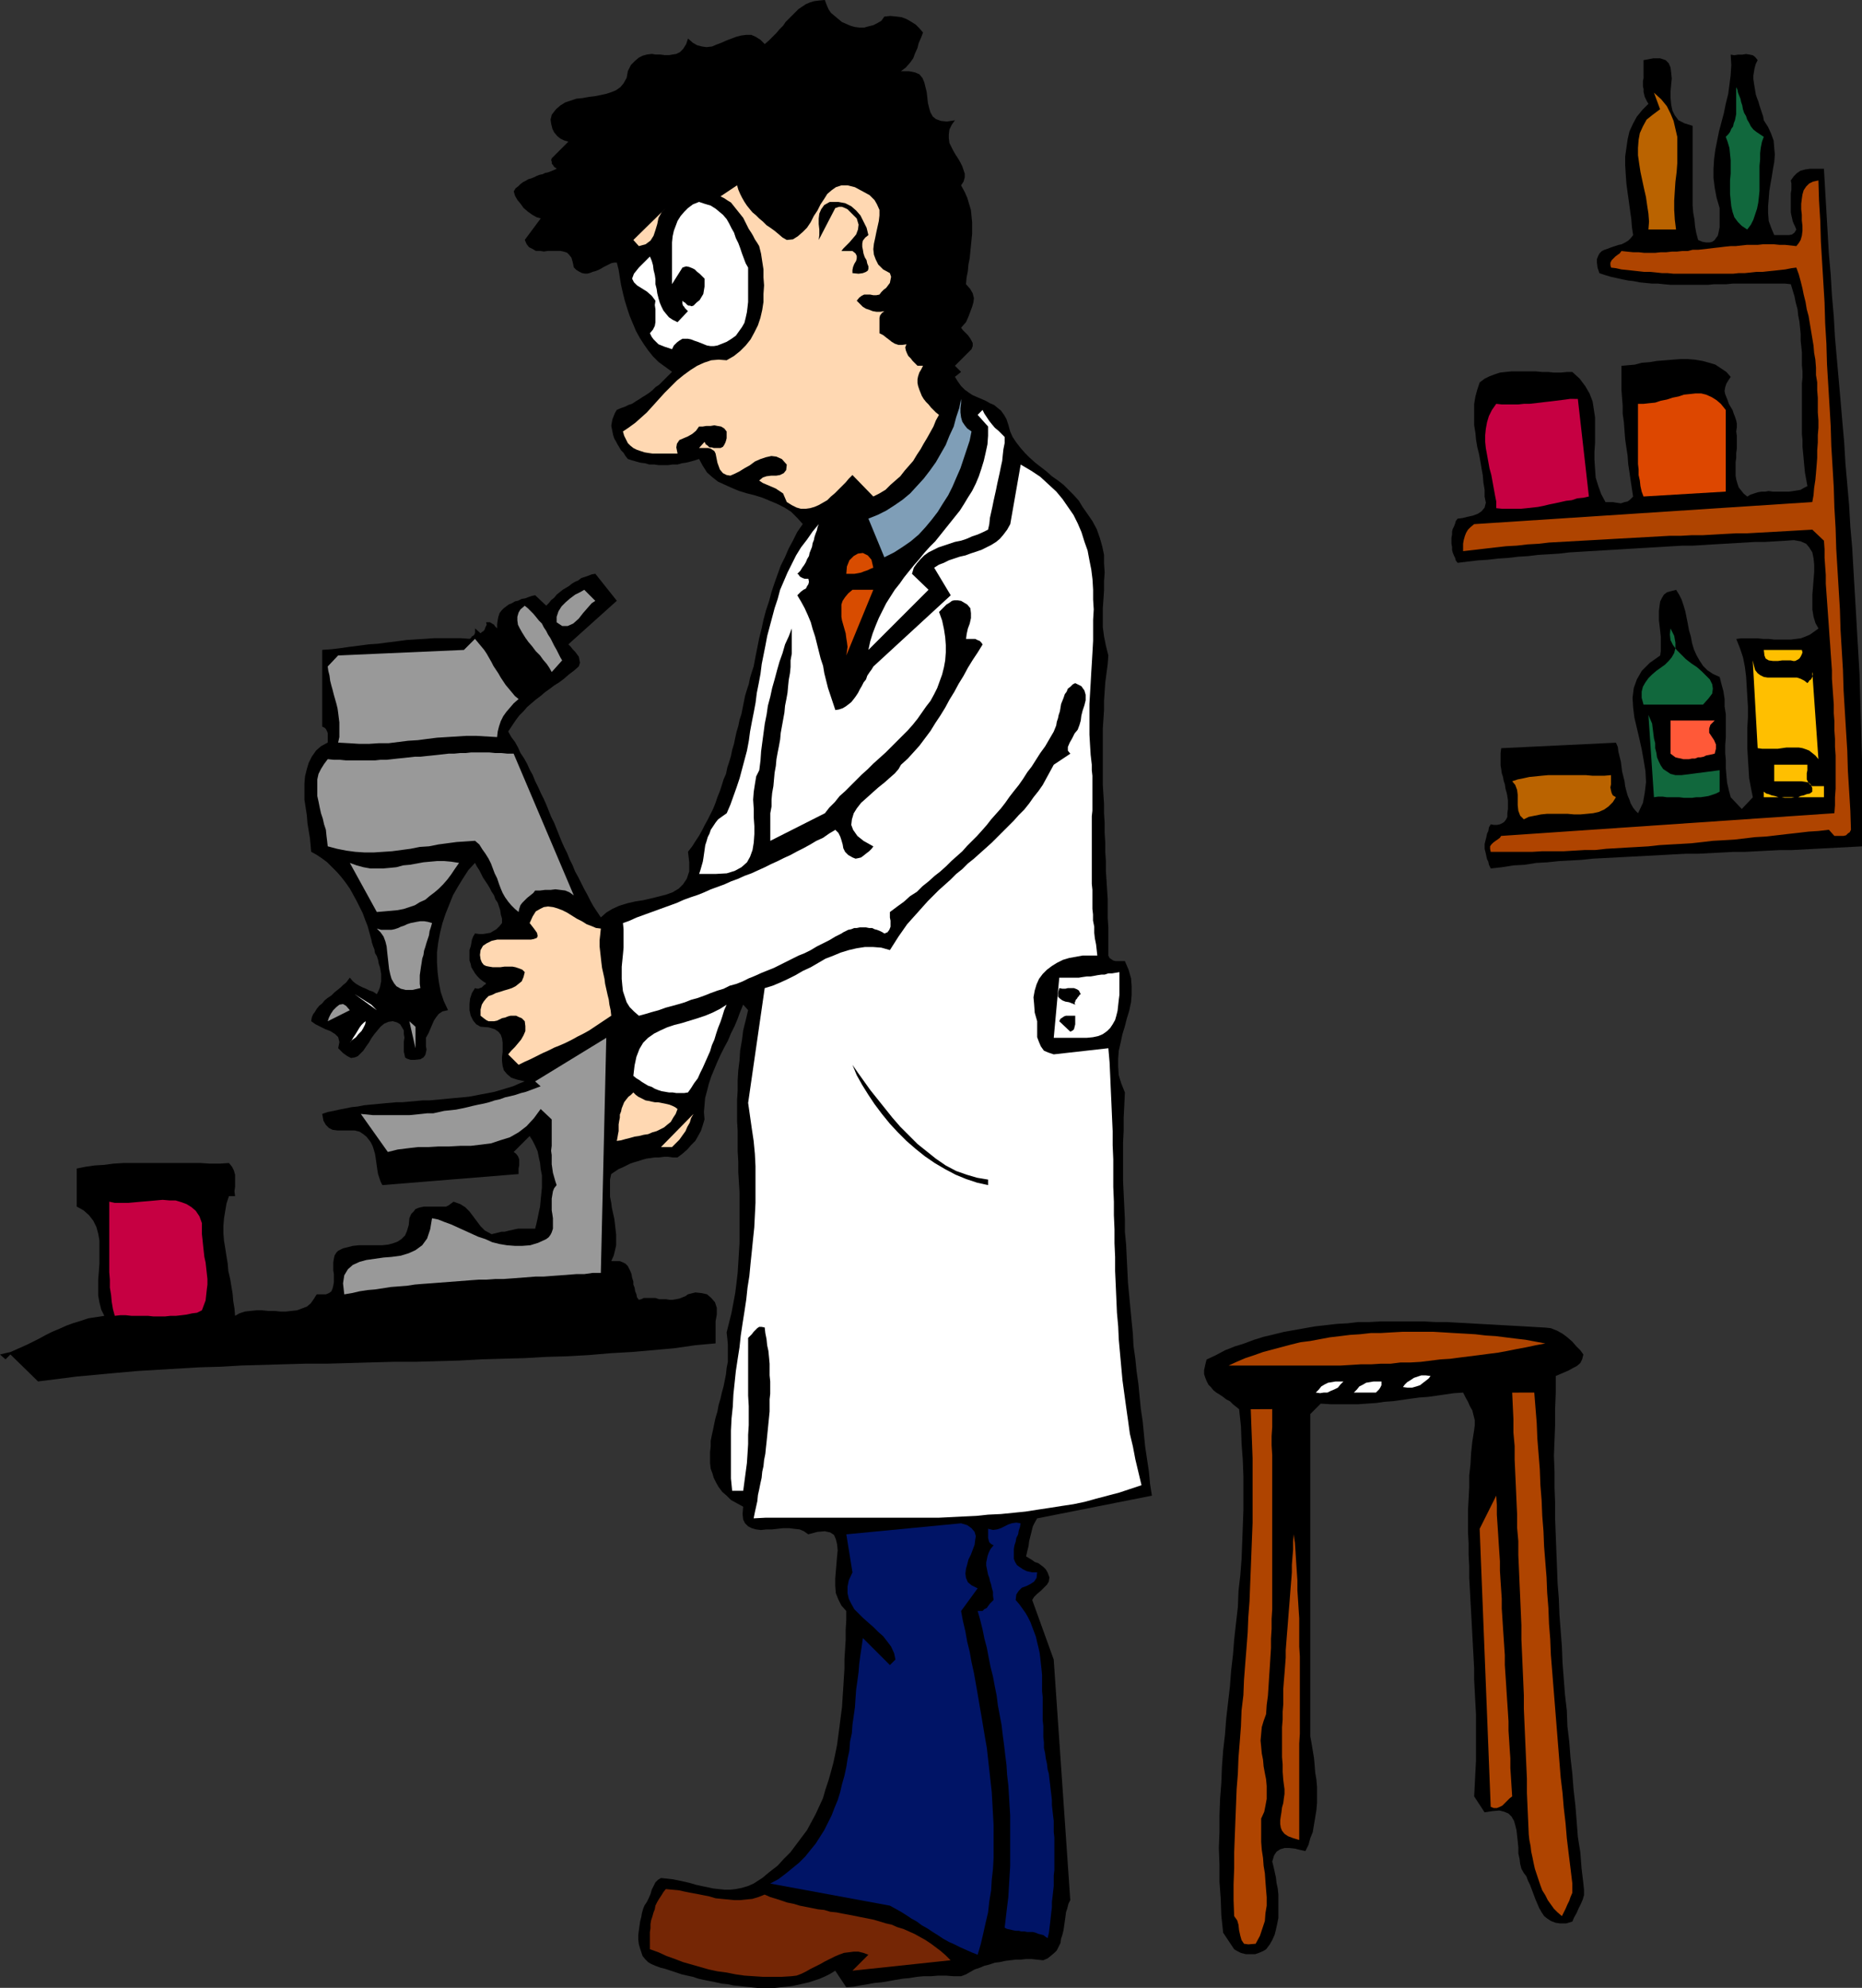 <?xml version="1.0" encoding="UTF-8" standalone="no"?>
<svg
   version="1.0"
   width="129.724mm"
   height="138.484mm"
   id="svg63"
   sodipodi:docname="Scientist 07.wmf"
   xmlns:inkscape="http://www.inkscape.org/namespaces/inkscape"
   xmlns:sodipodi="http://sodipodi.sourceforge.net/DTD/sodipodi-0.dtd"
   xmlns="http://www.w3.org/2000/svg"
   xmlns:svg="http://www.w3.org/2000/svg">
  <rect width="100%" height="100%" fill="#333333" stroke="none"/>
  <sodipodi:namedview
     id="namedview63"
     pagecolor="#ffffff"
     bordercolor="#000000"
     borderopacity="0.25"
     inkscape:showpageshadow="2"
     inkscape:pageopacity="0.0"
     inkscape:pagecheckerboard="0"
     inkscape:deskcolor="#d1d1d1"
     inkscape:document-units="mm" />
  <defs
     id="defs1">
    <pattern
       id="WMFhbasepattern"
       patternUnits="userSpaceOnUse"
       width="6"
       height="6"
       x="0"
       y="0" />
  </defs>
  <path
     style="fill:#000000;fill-opacity:1;fill-rule:evenodd;stroke:none"
     d="m 232.865,4.363 1.616,-0.162 1.616,0.162 1.293,0.162 1.293,0.485 1.131,0.646 1.293,0.808 0.97,0.97 0.97,1.131 -0.485,1.293 -0.646,1.454 -0.323,1.293 -0.646,1.454 -0.485,1.293 -0.808,1.131 -1.131,1.293 -1.293,0.97 h 2.101 l 1.616,0.323 1.131,0.485 0.808,0.97 0.485,1.131 0.323,1.293 0.323,1.293 0.162,1.454 0.162,1.454 0.323,1.293 0.323,1.131 0.646,1.131 0.808,0.646 1.293,0.485 1.616,0.162 2.101,-0.323 -0.808,1.131 -0.646,1.293 -0.162,1.293 v 0.97 l 0.162,1.293 0.485,0.97 0.485,0.97 0.646,1.131 0.646,0.97 0.646,1.131 0.485,0.97 0.323,0.97 0.323,0.97 v 0.97 l -0.323,1.131 -0.646,0.97 0.97,1.778 0.646,1.454 0.485,1.616 0.485,1.616 0.162,1.616 0.162,1.616 v 1.454 1.616 l -0.162,1.616 -0.162,1.616 -0.162,1.616 -0.162,1.616 -0.323,1.616 -0.162,1.778 -0.323,1.616 -0.162,1.778 1.131,1.293 0.646,1.131 0.323,1.293 -0.162,1.131 -0.323,1.131 -0.485,1.293 -0.485,1.293 -0.646,1.454 -1.293,1.454 0.485,0.646 0.646,0.646 0.646,0.646 0.485,0.646 0.485,0.808 0.323,0.646 v 0.808 l -0.323,0.808 -4.363,4.363 1.616,1.616 -1.616,1.293 0.808,1.293 0.808,1.131 0.97,0.97 1.131,0.808 0.97,0.646 1.131,0.485 1.131,0.485 1.131,0.485 1.131,0.646 1.131,0.485 0.97,0.808 0.808,0.646 0.808,1.131 0.646,1.131 0.485,1.454 0.485,1.778 0.646,1.454 0.97,1.454 1.131,1.454 1.131,1.293 1.293,1.293 1.454,1.293 1.454,1.131 1.454,1.131 1.454,1.293 1.616,1.131 1.454,1.131 1.454,1.454 1.293,1.293 1.293,1.454 0.97,1.616 1.131,1.616 1.454,2.101 1.131,2.101 0.808,2.262 0.646,2.262 0.485,2.262 v 2.262 l 0.162,2.424 -0.162,2.262 v 2.424 l -0.162,2.424 -0.162,2.262 v 2.586 2.424 l 0.323,2.424 0.485,2.424 0.646,2.586 -0.162,2.262 -0.323,2.424 -0.323,2.424 -0.162,2.424 -0.162,2.424 v 2.424 l -0.162,2.424 -0.162,2.424 v 2.424 2.586 2.424 2.586 2.424 2.424 l 0.162,2.586 0.162,2.424 v 2.424 l 0.162,2.586 v 2.586 l 0.162,2.586 v 2.424 l 0.162,2.424 v 2.586 l 0.162,2.424 0.162,2.586 0.162,2.424 v 2.586 2.424 l 0.162,2.424 v 2.586 2.424 2.424 l 0.323,0.646 0.485,0.323 0.485,0.323 0.646,0.162 h 0.646 0.646 0.485 0.646 l 0.97,2.262 0.646,2.262 0.162,2.101 v 2.262 l -0.162,1.939 -0.485,2.262 -0.646,2.101 -0.485,1.939 -0.646,2.101 -0.485,2.262 -0.485,2.101 -0.162,2.101 v 2.101 l 0.162,2.262 0.646,2.101 0.97,2.424 -0.162,3.393 -0.162,3.232 v 3.393 l -0.162,3.232 v 3.393 3.393 3.232 l 0.162,3.393 0.162,3.393 0.162,3.393 v 3.232 l 0.323,3.393 0.162,3.393 0.162,3.232 0.162,3.393 0.323,3.393 0.323,3.393 0.323,3.393 0.323,3.232 0.162,3.232 0.485,3.393 0.323,3.232 0.485,3.393 0.323,3.393 0.323,3.232 0.485,3.232 0.323,3.393 0.323,3.232 0.485,3.232 0.485,3.232 0.323,3.393 0.485,3.07 -30.219,5.979 -0.646,1.131 -0.485,0.97 -0.323,1.293 -0.323,1.293 -0.323,1.293 -0.162,1.293 -0.323,1.293 -0.323,1.454 0.808,0.485 0.808,0.485 0.646,0.485 0.97,0.323 0.646,0.485 0.646,0.485 0.646,0.646 0.485,0.808 0.485,1.293 -0.162,1.131 -0.485,0.808 -0.808,0.808 -0.808,0.808 -0.97,0.808 -0.808,0.808 -0.485,0.808 5.656,15.675 4.363,63.345 -0.485,0.97 -0.323,1.293 -0.323,0.97 -0.162,1.293 -0.162,1.131 -0.162,1.131 -0.162,1.131 -0.323,1.293 -0.323,0.97 -0.162,1.131 -0.485,0.97 -0.485,0.97 -0.646,0.646 -0.97,0.808 -0.808,0.646 -1.131,0.485 -1.616,-0.162 -1.454,-0.162 h -1.454 l -1.454,0.162 h -1.293 l -1.454,0.162 -1.293,0.162 -1.454,0.323 -1.293,0.162 -1.454,0.485 -1.293,0.323 -1.131,0.485 -1.454,0.485 -1.131,0.646 -1.131,0.646 -1.293,0.485 h -1.939 l -2.101,-0.162 h -1.939 l -1.939,0.162 h -1.939 l -1.778,0.162 -1.939,0.323 -1.778,0.162 -1.939,0.323 -1.778,0.323 -1.939,0.323 -1.778,0.162 -1.778,0.323 -1.939,0.323 -1.778,0.323 -1.939,0.162 -2.909,-4.363 -1.293,0.808 -1.293,0.646 -1.454,0.646 -1.454,0.485 -1.454,0.485 -1.454,0.323 -1.454,0.323 -1.454,0.323 -1.454,0.162 -1.616,0.162 -1.454,0.162 h -1.616 -1.616 -1.454 l -1.616,-0.162 -1.616,-0.162 -1.454,-0.162 -1.616,-0.162 -1.454,-0.323 -1.616,-0.162 -1.454,-0.323 -1.616,-0.323 -1.616,-0.323 -1.454,-0.323 -1.454,-0.485 -1.454,-0.323 -1.454,-0.323 -1.454,-0.485 -1.454,-0.485 -1.454,-0.485 -1.293,-0.323 -1.293,-0.485 -1.131,-0.485 -0.808,-0.485 -0.808,-0.808 -0.646,-0.808 -0.323,-0.97 -0.323,-0.97 -0.323,-1.131 -0.162,-1.293 v -1.131 l 0.162,-1.293 0.162,-1.131 0.162,-1.131 0.323,-1.293 0.162,-0.97 0.323,-1.131 0.323,-0.808 0.646,-0.97 0.485,-0.97 0.485,-1.131 0.323,-1.131 0.485,-0.97 0.485,-0.97 0.646,-0.646 0.808,-0.485 1.616,0.162 1.454,0.162 1.616,0.323 1.454,0.323 1.454,0.323 1.616,0.485 1.454,0.323 1.616,0.323 1.454,0.323 1.454,0.162 1.616,0.162 h 1.454 l 1.454,-0.162 1.616,-0.323 1.616,-0.485 1.454,-0.646 2.262,-1.454 1.939,-1.616 2.101,-1.616 1.616,-1.778 1.778,-1.778 1.454,-1.939 1.454,-1.939 1.454,-1.939 1.131,-2.101 1.131,-2.101 0.97,-2.101 0.97,-2.101 0.646,-2.262 0.808,-2.424 0.646,-2.262 0.646,-2.424 0.485,-2.262 0.485,-2.424 0.323,-2.424 0.323,-2.424 0.323,-2.586 0.323,-2.424 0.162,-2.586 0.162,-2.424 0.162,-2.586 0.162,-2.586 v -2.424 l 0.162,-2.586 0.162,-2.586 v -2.586 l 0.162,-2.586 v -2.424 l -1.293,-1.454 -0.808,-1.616 -0.646,-1.616 -0.162,-1.939 v -1.939 l 0.162,-1.939 0.162,-1.939 0.162,-1.939 0.162,-1.616 -0.162,-1.616 -0.323,-1.293 -0.485,-1.131 -0.97,-0.646 -1.454,-0.323 -1.939,0.162 -2.424,0.646 -1.131,-0.808 -1.131,-0.485 -1.454,-0.162 -1.293,-0.162 h -1.616 l -1.454,0.162 -1.454,0.162 h -1.454 l -1.454,0.162 -1.293,-0.162 -1.131,-0.323 -0.97,-0.485 -0.808,-0.808 -0.485,-0.97 -0.162,-1.454 0.162,-1.939 -1.778,-0.97 -1.454,-0.808 -1.131,-1.131 -1.131,-0.97 -0.97,-1.293 -0.646,-1.131 -0.646,-1.293 -0.323,-1.131 -0.485,-1.293 -0.162,-1.454 v -1.454 -1.454 l 0.162,-1.454 v -1.454 l 0.323,-1.616 0.323,-1.454 0.323,-1.616 0.323,-1.454 0.485,-1.616 0.323,-1.778 0.485,-1.616 0.323,-1.454 0.485,-1.778 0.323,-1.616 0.323,-1.616 0.162,-1.616 0.323,-1.616 v -1.616 -1.454 -1.616 l -0.162,-1.616 -0.162,-1.454 0.646,-2.586 0.646,-2.586 0.485,-2.586 0.485,-2.586 0.323,-2.586 0.323,-2.747 0.162,-2.586 0.162,-2.586 0.162,-2.747 v -2.586 -2.747 -2.586 -2.586 -2.747 l -0.162,-2.747 -0.162,-2.586 v -2.747 l -0.162,-2.747 v -2.586 -2.747 l -0.162,-2.747 v -2.586 -2.747 l 0.162,-2.586 v -2.747 l 0.162,-2.586 0.323,-2.586 0.162,-2.586 0.485,-2.747 0.323,-2.586 0.646,-2.586 0.646,-2.747 -1.293,-1.454 -0.808,1.939 -0.646,1.778 -0.808,1.939 -0.97,1.939 -0.808,1.939 -0.97,1.778 -0.97,1.939 -0.808,1.778 -0.808,1.939 -0.808,1.939 -0.646,1.939 -0.485,1.939 -0.485,1.778 -0.162,1.939 -0.162,1.778 0.162,1.939 -0.485,1.616 -0.485,1.454 -0.808,1.454 -0.646,1.131 -1.131,1.131 -0.97,1.131 -1.293,1.131 -1.293,0.97 h -1.293 l -1.131,-0.162 h -1.131 l -1.293,0.162 h -1.131 l -1.131,0.162 -1.131,0.162 -1.131,0.323 -0.97,0.323 -1.131,0.323 -0.97,0.323 -0.97,0.485 -0.97,0.485 -1.131,0.485 -0.97,0.646 -0.97,0.646 -0.323,1.454 v 1.616 1.454 1.454 l 0.323,1.616 0.162,1.293 0.323,1.454 0.323,1.454 0.162,1.293 0.162,1.454 0.162,1.454 v 1.293 1.454 l -0.323,1.454 -0.323,1.293 -0.646,1.454 h 1.293 0.97 l 0.808,0.323 0.646,0.323 0.646,0.646 0.323,0.646 0.323,0.646 0.323,0.808 0.162,0.97 0.323,0.97 v 0.808 l 0.323,0.808 0.162,0.97 0.323,0.808 0.162,0.808 0.485,0.646 0.646,-0.162 0.646,-0.323 h 0.646 0.808 0.808 0.808 l 0.97,0.323 h 0.808 0.97 l 0.97,0.162 h 0.808 l 0.97,-0.162 0.808,-0.162 0.808,-0.323 0.808,-0.323 0.646,-0.485 1.939,-0.485 1.616,0.162 1.454,0.323 1.131,0.97 0.97,1.131 0.485,1.454 v 1.778 l -0.323,1.778 v 5.817 l -5.333,0.485 -5.656,0.808 -5.494,0.485 -5.494,0.485 -5.656,0.323 -5.656,0.485 -5.656,0.323 -5.656,0.162 -5.656,0.323 -5.818,0.162 -5.656,0.162 -5.818,0.323 -5.818,0.162 -5.656,0.162 h -5.818 l -5.818,0.162 -5.656,0.162 -5.656,0.162 h -5.656 l -5.818,0.162 -5.656,0.162 -5.656,0.162 -5.494,0.323 -5.656,0.162 -5.494,0.323 -5.494,0.323 -5.333,0.323 -5.494,0.485 -5.171,0.485 -5.333,0.485 -5.01,0.646 -5.171,0.646 -7.272,-7.11 -1.293,1.293 L 0,356.64 l 1.293,-0.323 1.454,-0.323 1.454,-0.646 1.454,-0.646 1.454,-0.646 1.616,-0.808 1.616,-0.808 1.778,-0.97 1.616,-0.808 1.939,-0.808 1.778,-0.808 1.778,-0.646 2.101,-0.646 1.939,-0.646 2.101,-0.323 2.101,-0.323 -0.808,-1.616 -0.485,-1.939 -0.323,-1.778 v -2.101 -2.101 l 0.162,-1.939 0.162,-2.262 v -2.101 -2.101 -1.939 l -0.323,-1.778 -0.485,-1.778 -0.808,-1.616 -1.131,-1.454 -1.454,-1.293 -1.778,-0.97 v -10.019 l 2.424,-0.485 2.262,-0.323 2.586,-0.162 2.424,-0.323 2.586,-0.162 h 2.586 2.424 2.586 2.586 2.424 2.586 2.586 2.586 l 2.424,0.162 h 2.586 l 2.424,-0.162 0.808,0.97 0.485,0.97 0.323,1.131 v 0.97 1.131 1.131 l -0.162,1.131 0.162,1.293 h -1.616 l -0.646,1.939 -0.323,1.939 -0.323,1.939 -0.162,1.939 v 2.101 l 0.162,1.939 0.323,1.939 0.323,2.101 0.323,1.939 0.162,1.939 0.485,2.101 0.323,1.939 0.323,1.939 0.162,1.939 0.323,1.939 0.162,1.939 1.131,-0.646 1.454,-0.485 1.454,-0.162 1.616,-0.162 h 1.454 l 1.616,0.162 h 1.616 l 1.616,0.162 h 1.454 l 1.454,-0.162 1.454,-0.162 1.293,-0.485 1.293,-0.485 0.97,-0.808 0.808,-1.131 0.808,-1.293 h 1.454 0.97 l 0.808,-0.323 0.646,-0.485 0.323,-0.808 0.162,-0.646 0.162,-0.97 v -0.97 -1.131 l -0.162,-0.97 v -1.131 -0.97 l 0.162,-0.97 0.162,-0.808 0.485,-0.808 0.485,-0.485 1.293,-0.646 1.293,-0.323 1.293,-0.323 1.616,-0.162 h 1.454 1.616 1.616 1.454 l 1.454,-0.162 1.293,-0.323 1.293,-0.485 0.97,-0.646 0.97,-0.97 0.485,-1.131 0.485,-1.616 0.162,-1.778 0.485,-1.131 0.646,-0.646 0.485,-0.646 0.808,-0.323 0.646,-0.162 0.808,-0.162 h 0.808 0.97 0.808 0.808 0.808 0.808 0.808 l 0.646,-0.323 0.646,-0.485 0.646,-0.485 1.778,0.646 1.293,0.808 1.131,1.131 0.97,1.293 0.97,1.293 0.97,1.293 1.131,1.131 1.778,0.97 0.646,-0.162 0.646,-0.162 0.646,-0.162 0.646,-0.162 h 0.808 l 0.646,-0.162 0.646,-0.162 0.808,-0.162 0.646,-0.162 0.808,-0.162 h 0.646 0.808 0.808 0.646 0.808 0.808 l 0.323,-1.293 0.323,-1.454 0.323,-1.616 0.323,-1.454 0.162,-1.778 0.162,-1.616 0.162,-1.616 v -1.616 -1.616 l -0.323,-1.616 -0.162,-1.616 -0.323,-1.454 -0.323,-1.616 -0.646,-1.454 -0.646,-1.293 -0.808,-1.293 -4.202,4.201 0.646,0.485 0.485,0.646 0.323,0.808 v 0.808 0.808 l -0.162,0.808 v 0.808 0.646 l -35.875,2.909 -0.485,-0.97 -0.323,-0.97 -0.323,-0.97 -0.162,-0.97 -0.162,-1.131 -0.162,-1.131 -0.162,-1.131 -0.162,-0.97 -0.323,-1.131 -0.323,-0.97 -0.485,-0.97 -0.485,-0.646 -0.646,-0.808 -0.808,-0.646 -0.97,-0.646 -1.293,-0.323 H 91.95 90.334 88.88 l -1.293,-0.162 -0.97,-0.485 -0.808,-0.808 -0.646,-1.131 -0.323,-1.778 1.454,-0.485 1.616,-0.323 1.454,-0.323 1.616,-0.323 1.616,-0.323 1.616,-0.162 1.616,-0.323 1.616,-0.162 1.778,-0.162 1.616,-0.162 1.778,-0.162 1.778,-0.162 h 1.616 l 1.778,-0.162 1.778,-0.162 1.778,-0.162 h 1.778 l 1.778,-0.162 1.778,-0.162 1.616,-0.162 1.778,-0.162 1.778,-0.162 1.616,-0.162 1.778,-0.323 1.616,-0.323 1.778,-0.323 1.616,-0.323 1.616,-0.485 1.616,-0.485 1.616,-0.485 1.454,-0.646 1.616,-0.646 -2.101,-0.485 -1.454,-0.485 -1.131,-0.97 -0.808,-0.97 -0.323,-1.131 -0.162,-1.293 v -1.131 l 0.162,-1.293 v -1.131 -1.293 l -0.162,-1.131 -0.323,-0.97 -0.646,-0.808 -0.97,-0.646 -1.616,-0.485 -2.101,-0.162 -1.131,-0.646 -0.808,-0.97 -0.646,-1.293 -0.323,-1.454 v -1.616 l 0.162,-1.454 0.485,-1.454 0.808,-1.293 0.485,0.162 h 0.485 l 0.323,-0.162 0.485,-0.162 0.323,-0.323 0.323,-0.323 0.323,-0.162 0.162,-0.323 -0.808,-0.485 -0.808,-0.646 -0.646,-0.646 -0.646,-0.808 -0.485,-0.808 -0.485,-0.808 -0.162,-0.808 -0.323,-0.97 v -0.97 -0.808 -0.97 l 0.323,-0.97 0.162,-0.808 0.162,-0.97 0.323,-0.808 0.485,-0.808 1.131,0.162 h 0.97 l 0.97,-0.162 0.97,-0.162 0.808,-0.485 0.808,-0.485 0.808,-0.808 0.646,-0.808 v -1.131 l -0.323,-1.131 -0.162,-1.131 -0.323,-0.97 -0.323,-0.97 -0.646,-0.97 -0.323,-0.97 -0.646,-0.97 -0.485,-0.97 -0.485,-0.808 -0.646,-0.97 -0.646,-0.97 -0.485,-0.97 -0.485,-0.97 -0.646,-0.97 -0.485,-0.97 -1.778,1.939 -1.454,2.262 -1.293,2.101 -1.293,2.262 -0.97,2.424 -0.97,2.424 -0.808,2.424 -0.646,2.586 -0.485,2.586 -0.323,2.586 v 2.586 l 0.162,2.586 0.323,2.586 0.485,2.586 0.808,2.424 1.131,2.424 -1.454,0.323 -0.97,0.646 -0.646,0.808 -0.646,0.97 -0.485,1.131 -0.485,1.131 -0.485,1.131 -0.646,1.131 v 0.646 0.808 0.808 l 0.162,0.808 -0.162,0.808 -0.162,0.646 -0.485,0.646 -0.808,0.485 -1.454,0.162 h -1.131 l -0.97,-0.323 -0.485,-0.323 -0.162,-0.808 -0.162,-0.646 v -0.97 -0.97 -0.808 l 0.162,-0.97 -0.162,-0.97 v -0.97 l -0.485,-0.808 -0.485,-0.808 -0.808,-0.485 -1.131,-0.323 -1.131,0.162 -1.131,0.485 -0.97,0.808 -0.808,0.97 -0.808,0.97 -0.808,1.131 -0.646,1.131 -0.808,1.131 -0.646,0.97 -0.808,0.808 -0.646,0.646 -0.808,0.323 -0.97,0.162 -0.97,-0.485 -1.131,-0.808 -1.293,-1.293 0.323,-1.616 -0.323,-1.293 -0.808,-0.808 -1.293,-0.808 -1.293,-0.485 -1.293,-0.646 -1.293,-0.646 -1.131,-0.808 0.162,-0.97 0.323,-0.808 0.485,-0.646 0.485,-0.808 0.646,-0.808 0.808,-0.646 0.646,-0.808 0.808,-0.646 0.97,-0.646 0.808,-0.808 0.808,-0.646 0.808,-0.646 0.646,-0.646 0.808,-0.646 0.485,-0.646 0.485,-0.646 0.808,0.97 0.808,0.646 0.808,0.485 0.97,0.485 0.808,0.323 0.97,0.485 0.97,0.323 0.97,0.646 0.485,-0.97 0.323,-0.808 0.162,-0.808 0.162,-0.808 v -0.97 -0.97 l -0.162,-0.97 -0.162,-0.808 -0.323,-0.97 -0.162,-0.97 -0.323,-0.97 -0.485,-0.808 -0.162,-0.97 -0.323,-0.808 -0.323,-0.97 -0.162,-0.808 -0.485,-1.778 -0.485,-1.778 -0.646,-1.616 -0.646,-1.778 -0.808,-1.616 -0.808,-1.616 -0.97,-1.778 -0.808,-1.454 -1.131,-1.616 -1.131,-1.454 -1.131,-1.293 -1.293,-1.293 -1.293,-1.293 -1.293,-0.97 -1.454,-0.97 -1.454,-0.808 -0.162,-1.778 -0.162,-1.778 -0.323,-1.939 -0.323,-1.939 -0.162,-2.101 -0.323,-2.101 -0.323,-2.101 v -2.101 -2.101 l 0.162,-1.939 0.485,-1.939 0.485,-1.616 0.808,-1.616 1.131,-1.616 1.293,-1.131 1.778,-0.97 v -0.646 -0.485 -0.646 -0.646 l -0.162,-0.485 -0.323,-0.646 -0.323,-0.323 -0.646,-0.323 v -0.97 -1.131 -1.131 -1.131 -1.131 -1.293 -1.293 -1.293 -1.454 -1.293 -1.454 -1.293 -1.293 -1.454 -1.293 -1.293 l 2.424,-0.162 2.586,-0.323 2.262,-0.323 2.586,-0.323 2.424,-0.323 2.424,-0.162 2.424,-0.323 2.586,-0.323 2.424,-0.323 2.424,-0.162 2.586,-0.162 2.262,-0.162 h 2.424 2.424 2.262 l 2.262,0.162 0.323,-0.162 0.323,-0.485 0.323,-0.162 0.323,-0.323 0.162,-0.485 v -0.323 -0.485 -0.323 l 1.454,1.293 0.323,-0.323 0.323,-0.162 0.323,-0.323 0.162,-0.323 0.162,-0.485 0.162,-0.323 0.162,-0.323 -0.162,-0.646 h 0.485 0.485 l 0.323,0.162 0.485,0.323 0.323,0.162 0.162,0.323 0.323,0.323 0.323,0.323 v -1.131 l 0.162,-1.131 0.162,-0.808 0.323,-0.97 0.485,-0.646 0.646,-0.646 0.646,-0.485 0.646,-0.485 0.808,-0.323 0.808,-0.485 0.808,-0.162 0.97,-0.485 0.97,-0.162 0.808,-0.323 0.97,-0.323 0.808,-0.162 2.909,2.747 0.646,-0.646 0.646,-0.808 0.808,-0.646 0.646,-0.808 0.808,-0.646 0.808,-0.646 0.808,-0.485 0.808,-0.485 0.808,-0.646 0.808,-0.485 0.808,-0.323 0.808,-0.646 0.97,-0.323 0.97,-0.323 0.808,-0.323 0.97,-0.162 5.656,7.11 -12.766,11.473 0.646,0.646 0.485,0.646 0.646,0.646 0.485,0.646 0.485,0.646 0.162,0.808 0.162,0.808 -0.323,0.97 -1.293,1.131 -1.293,0.97 -1.293,1.131 -1.293,0.97 -1.293,0.808 -1.293,0.97 -1.131,0.808 -1.131,0.97 -1.293,0.97 -1.131,0.97 -1.131,0.97 -0.97,1.131 -1.131,1.131 -0.97,1.293 -0.97,1.454 -0.97,1.454 0.808,1.454 0.97,1.293 0.808,1.454 0.646,1.454 0.97,1.454 0.808,1.454 0.646,1.454 0.808,1.454 0.646,1.616 0.808,1.616 0.646,1.454 0.808,1.616 0.646,1.454 0.646,1.616 0.646,1.616 0.808,1.616 0.646,1.616 0.646,1.616 0.646,1.616 0.646,1.454 0.808,1.616 0.646,1.616 0.808,1.616 0.646,1.616 0.808,1.454 0.808,1.616 0.808,1.616 0.808,1.454 0.808,1.616 0.808,1.454 0.97,1.454 0.97,1.454 1.454,-1.293 1.616,-0.97 1.778,-0.808 2.101,-0.646 2.101,-0.485 2.101,-0.323 2.101,-0.485 1.939,-0.485 1.939,-0.485 1.778,-0.646 1.616,-0.97 1.131,-1.131 0.97,-1.454 0.646,-1.939 v -2.424 l -0.323,-2.747 1.131,-1.454 0.808,-1.293 0.97,-1.454 0.808,-1.454 0.646,-1.293 0.808,-1.454 0.808,-1.616 0.646,-1.293 0.646,-1.616 0.485,-1.454 0.646,-1.616 0.485,-1.454 0.485,-1.616 0.646,-1.454 0.323,-1.616 0.485,-1.454 0.485,-1.616 0.323,-1.616 0.485,-1.616 0.323,-1.616 0.323,-1.454 0.485,-1.616 0.323,-1.616 0.485,-1.454 0.323,-1.616 0.323,-1.616 0.323,-1.616 0.485,-1.616 0.485,-1.454 0.323,-1.616 0.485,-1.616 0.485,-1.454 0.485,-2.586 0.485,-2.424 0.485,-2.424 0.646,-2.586 0.485,-2.262 0.646,-2.424 0.808,-2.424 0.646,-2.424 0.808,-2.424 0.808,-2.262 0.808,-2.262 1.131,-2.262 0.97,-2.262 1.131,-2.101 1.131,-2.262 1.454,-2.101 -1.454,-1.616 -1.616,-1.616 -1.778,-1.131 -1.939,-0.97 -1.939,-0.808 -1.939,-0.808 -2.101,-0.646 -1.939,-0.485 -2.101,-0.646 -1.939,-0.808 -1.778,-0.808 -1.778,-0.808 -1.454,-1.131 -1.454,-1.293 -1.131,-1.778 -0.97,-1.778 -0.97,0.323 -1.131,0.323 -1.293,0.323 -1.131,0.162 -1.131,0.323 h -1.293 l -1.131,0.162 h -1.293 -1.293 l -1.131,-0.162 h -1.293 l -1.131,-0.323 -1.293,-0.162 -1.131,-0.323 -1.131,-0.323 -0.97,-0.323 -0.646,-0.808 -0.485,-0.808 -0.646,-0.646 -0.485,-0.808 -0.485,-0.808 -0.323,-0.646 -0.485,-0.808 -0.323,-0.97 -0.162,-0.808 -0.162,-0.808 -0.162,-0.808 0.162,-0.97 0.162,-0.808 0.323,-0.808 0.323,-0.808 0.485,-0.808 1.131,-0.485 0.97,-0.323 0.97,-0.485 0.97,-0.323 0.97,-0.646 0.808,-0.485 0.97,-0.646 0.808,-0.485 0.97,-0.646 0.808,-0.646 0.808,-0.808 0.97,-0.646 0.808,-0.808 0.808,-0.808 0.97,-0.97 0.808,-0.808 -1.778,-1.293 -1.778,-1.293 -1.454,-1.454 -1.293,-1.616 -1.131,-1.616 -1.131,-1.778 -0.97,-1.778 -0.808,-1.939 -0.808,-1.939 -0.646,-1.939 -0.646,-2.101 -0.485,-1.939 -0.485,-2.101 -0.323,-1.939 -0.323,-2.101 -0.485,-1.939 h -0.646 l -0.808,0.162 -0.646,0.323 -0.646,0.323 -0.646,0.323 -0.808,0.485 -0.646,0.323 -0.808,0.323 -0.646,0.162 -0.808,0.323 -0.646,0.162 h -0.646 l -0.808,-0.162 -0.646,-0.323 -0.808,-0.485 -0.646,-0.646 -0.323,-1.454 -0.323,-1.131 -0.646,-0.808 -0.485,-0.485 -0.97,-0.323 -0.808,-0.162 h -1.131 -1.131 -0.97 l -1.131,0.162 -0.97,-0.162 h -1.131 l -0.808,-0.485 -0.97,-0.485 -0.646,-0.808 -0.485,-1.131 4.202,-5.656 -1.131,-0.323 -1.131,-0.646 -1.131,-0.808 -1.131,-0.97 -0.808,-1.131 -0.808,-0.97 -0.646,-1.131 -0.323,-1.131 0.485,-0.808 0.646,-0.485 0.646,-0.646 0.646,-0.485 0.646,-0.323 0.808,-0.485 0.646,-0.162 0.808,-0.323 0.646,-0.323 0.808,-0.323 0.808,-0.162 0.646,-0.323 0.808,-0.162 0.808,-0.323 0.808,-0.323 0.646,-0.323 -0.162,-0.162 -0.323,-0.162 -0.323,-0.323 -0.162,-0.323 -0.323,-0.323 v -0.485 l -0.162,-0.485 0.162,-0.485 4.363,-4.363 -1.131,-0.323 -0.97,-0.485 -0.808,-0.646 -0.808,-0.97 -0.485,-0.97 -0.323,-1.293 -0.162,-1.131 0.323,-1.293 1.131,-1.454 1.131,-0.97 1.293,-0.808 1.454,-0.485 1.454,-0.485 1.616,-0.162 1.778,-0.323 1.454,-0.162 1.616,-0.323 1.454,-0.323 1.454,-0.485 1.131,-0.485 1.131,-0.808 0.808,-0.97 0.808,-1.454 0.323,-1.778 0.808,-1.616 1.131,-1.131 0.97,-0.808 0.97,-0.485 1.131,-0.323 1.293,-0.162 0.97,0.162 h 1.293 l 1.131,0.162 h 1.131 l 0.97,-0.162 0.97,-0.162 0.97,-0.485 0.808,-0.808 0.808,-1.293 0.485,-1.454 1.293,1.131 1.131,0.646 1.293,0.323 1.131,0.162 1.454,-0.162 1.131,-0.485 1.293,-0.485 1.454,-0.646 1.293,-0.485 1.293,-0.485 1.293,-0.323 1.293,-0.162 h 1.293 l 1.131,0.485 1.293,0.808 1.131,1.131 1.131,-0.97 0.97,-0.97 0.97,-0.97 0.808,-0.97 0.97,-0.97 0.646,-0.97 0.97,-0.97 0.808,-0.808 0.808,-0.808 0.808,-0.808 0.97,-0.646 0.97,-0.646 1.131,-0.485 1.131,-0.323 1.293,-0.162 L 217.19,0 l 0.485,1.293 0.485,1.131 0.646,0.97 0.97,0.808 0.97,0.808 0.97,0.808 1.131,0.485 1.131,0.485 1.131,0.323 1.293,0.162 h 1.131 l 1.131,-0.323 1.293,-0.323 0.97,-0.485 1.131,-0.646 z"
     id="path1" />
  <path
     style="fill:#000000;fill-opacity:1;fill-rule:evenodd;stroke:none"
     d="m 217.19,2.909 0.323,1.131 -0.162,1.131 -0.323,0.808 -0.808,0.808 -0.485,0.808 -0.162,0.808 0.485,0.808 1.131,0.97 7.272,-1.616 -0.323,0.97 -0.808,0.97 -0.646,0.808 -0.646,0.97 -0.485,0.808 -0.162,0.97 0.485,0.808 0.97,0.97 0.808,-0.323 0.97,-0.485 0.808,-0.646 0.97,-0.646 0.808,-0.646 0.97,-0.808 0.808,-0.808 0.97,-0.808 0.97,-0.808 0.97,-0.646 0.97,-0.646 1.131,-0.646 1.131,-0.485 1.131,-0.162 h 1.131 1.293 l 0.646,1.293 0.162,1.293 v 1.131 l -0.323,0.97 -0.485,0.97 -0.646,0.808 -0.808,0.808 -0.808,0.808 -0.808,0.646 -0.97,0.808 -0.808,0.808 -0.808,0.646 -0.646,0.808 -0.485,0.808 -0.323,0.808 v 0.97 l 10.019,2.747 -0.162,0.808 -0.323,0.808 -0.323,0.808 -0.162,0.808 -0.485,0.646 -0.323,0.808 -0.485,0.485 -0.646,0.646 0.808,1.293 1.131,0.97 1.131,0.646 h 1.293 1.454 1.454 1.454 1.293 l -0.162,1.293 -0.646,0.97 -0.808,0.97 -0.97,0.808 -0.97,0.808 -0.646,1.131 -0.323,1.131 0.323,1.454 6.949,2.747 0.323,0.97 v 0.97 l -0.323,1.131 -0.485,1.131 -0.646,0.97 -0.646,1.131 -0.646,0.97 -0.646,0.97 -0.646,0.97 -0.162,0.646 -0.162,0.808 0.323,0.485 0.485,0.485 1.131,0.162 h 1.616 l 2.101,-0.162 -0.162,1.293 -0.162,1.293 -0.323,1.131 -0.485,1.131 -0.646,1.131 -0.646,0.97 -0.808,0.97 -1.131,0.808 0.646,0.485 0.485,0.485 0.323,0.485 0.485,0.646 0.485,0.485 0.485,0.323 h 0.646 l 0.808,-0.162 -0.162,1.131 v 1.131 l -0.323,0.97 -0.162,0.808 -0.323,0.97 -0.162,0.808 -0.323,0.97 -0.162,0.808 -0.162,0.808 -0.162,0.808 v 0.646 l 0.162,0.808 0.162,0.97 0.323,0.808 0.485,0.97 0.808,0.97 -4.363,4.363 0.646,0.646 0.646,0.646 0.646,0.646 0.485,0.646 0.323,0.808 0.323,0.646 v 0.808 l -0.323,0.808 -0.808,0.97 -0.97,0.97 -0.97,1.131 -0.646,1.131 -0.646,1.131 -0.162,1.131 0.485,1.131 0.97,1.131 0.162,0.485 -0.162,0.485 -0.162,0.323 -0.162,0.323 -0.162,0.323 -0.485,0.323 -0.162,0.323 -0.323,0.323 -1.293,-1.454 0.808,-0.485 0.485,-0.646 0.162,-0.646 V 99.542 98.573 l -0.162,-0.646 v -0.808 -0.808 l -1.293,-0.323 -1.131,-0.646 -0.808,-0.808 -0.485,-0.97 -0.323,-1.131 -0.323,-1.131 -0.162,-1.131 -0.162,-1.131 -0.162,-0.97 -0.323,-0.97 -0.485,-0.808 -0.485,-0.646 -0.97,-0.323 h -0.97 l -1.454,0.323 -1.939,0.646 0.323,-1.293 0.162,-1.131 0.162,-1.454 0.485,-1.454 0.162,-1.293 0.323,-1.454 0.323,-1.454 0.162,-1.616 0.162,-1.454 v -1.454 -1.616 l -0.162,-1.454 -0.162,-1.454 -0.485,-1.616 -0.646,-1.454 -0.808,-1.454 0.323,-1.293 0.162,-1.454 V 59.144 57.851 l -0.323,-1.454 -0.323,-1.131 -0.485,-1.131 -0.485,-1.293 -0.646,-0.97 -0.646,-1.131 -0.97,-0.97 -0.808,-0.97 -0.97,-0.808 -1.131,-0.646 -1.131,-0.646 -1.131,-0.646 -0.808,-0.485 -0.808,-0.323 -0.646,-0.162 -0.808,-0.162 h -0.808 -0.646 l -0.646,0.162 -0.646,0.162 -0.808,0.323 -0.646,0.162 -0.646,0.323 -0.808,0.323 -0.646,0.323 -0.646,0.323 -0.808,0.323 -0.808,0.162 -0.323,0.808 -0.646,0.646 -0.485,0.646 -0.646,0.646 -0.485,0.808 -0.485,0.485 -0.646,0.808 -0.485,0.485 -0.646,0.808 -0.485,0.646 -0.323,0.646 -0.485,0.808 -0.323,0.646 -0.323,0.808 -0.162,0.808 -0.162,0.97 h -1.293 v -0.808 l 0.162,-0.808 0.485,-0.808 0.323,-0.646 0.323,-0.808 v -0.646 l -0.485,-0.646 -0.808,-0.646 -0.808,0.485 -1.131,0.646 -1.131,0.323 h -1.293 l -1.131,-0.162 -0.808,-0.323 -0.646,-0.97 -0.323,-1.454 -0.323,-1.293 V 49.286 l 0.485,-1.131 0.646,-0.97 0.485,-0.97 0.162,-0.97 -0.323,-0.97 -1.131,-1.131 -0.808,0.162 -0.808,0.162 -0.808,0.162 -0.646,0.323 -0.808,0.323 -0.646,0.323 -0.808,0.323 -0.808,0.323 -0.646,0.323 -0.808,0.323 -0.808,0.162 -0.808,0.162 -0.97,0.162 h -0.808 l -0.97,-0.162 -0.97,-0.162 v -0.646 -0.646 -0.485 -0.808 l -0.162,-0.485 -0.323,-0.485 -0.323,-0.485 -0.646,-0.323 -1.454,1.293 -1.616,1.293 -1.616,1.293 -1.454,1.131 -1.454,1.293 -1.454,1.131 -1.454,1.131 -1.454,1.131 -1.454,1.131 -1.293,1.131 -1.454,1.131 -1.293,1.131 -1.454,1.131 -1.293,1.131 -1.454,1.131 -1.454,1.131 1.616,1.454 -0.646,1.616 -0.97,1.293 -1.131,1.293 -1.293,0.97 -1.454,0.646 -1.616,0.646 -1.616,0.485 -1.454,0.323 v -3.07 l 0.485,0.162 h 0.485 l 0.323,-0.162 0.485,-0.323 0.323,-0.162 0.323,-0.323 0.162,-0.323 0.323,-0.162 0.162,-0.485 -0.162,-0.485 -0.162,-0.485 -0.162,-0.323 -0.323,-0.323 -0.162,-0.323 -0.323,-0.323 -0.323,-0.162 -0.646,0.323 -0.808,0.323 -0.646,0.162 -0.808,0.323 h -0.808 l -0.808,0.162 h -0.808 -0.97 l -0.808,0.162 h -0.808 -0.808 -0.808 l -0.808,-0.162 h -0.97 -0.808 -0.808 l 0.485,-0.485 0.323,-0.485 0.646,-0.646 0.646,-0.646 0.808,-0.323 0.808,-0.323 h 0.97 l 0.97,0.162 1.616,1.454 2.747,-2.909 -1.293,-1.454 1.293,-1.454 -0.808,-0.646 -0.808,-0.323 -0.97,-0.162 -0.808,-0.323 h -0.97 -0.97 -1.131 -0.97 -0.97 l -0.97,-0.162 h -0.97 l -0.97,-0.323 -0.808,-0.323 -0.808,-0.485 -0.646,-0.646 -0.646,-0.97 0.485,-0.97 0.808,-0.808 0.97,-0.646 1.293,-0.162 1.454,-0.323 h 1.293 1.454 1.293 l 1.293,-0.162 0.97,-0.162 0.808,-0.323 0.485,-0.323 v -0.808 l -0.323,-0.97 -0.97,-1.293 -1.454,-1.616 12.928,-7.11 -1.131,-0.646 -1.131,-0.646 -1.131,-0.646 -1.293,-0.485 -1.131,-0.485 -1.293,-0.323 h -1.454 l -1.293,0.323 -1.454,1.454 -0.323,-0.323 -0.323,-0.323 -0.162,-0.323 -0.323,-0.323 -0.485,-0.162 h -0.485 -0.485 -0.485 l 0.97,-0.808 0.97,-0.97 1.131,-0.646 0.97,-0.646 1.131,-0.646 1.131,-0.485 1.131,-0.485 1.131,-0.485 1.293,-0.162 1.131,-0.323 1.293,-0.162 1.131,-0.162 h 1.454 1.293 1.293 l 1.293,0.162 1.454,1.454 0.162,-0.646 v -0.646 -0.808 l 0.162,-0.808 v -0.808 l 0.162,-0.808 0.162,-0.808 0.162,-0.97 0.162,-0.808 0.162,-0.808 0.323,-0.808 0.485,-0.646 0.485,-0.646 0.485,-0.485 0.646,-0.646 0.808,-0.323 4.202,4.363 0.97,-1.293 0.808,-1.454 0.808,-1.454 0.808,-1.454 0.97,-1.454 0.97,-0.97 1.616,-0.485 1.778,-0.162 v 0.646 0.485 0.808 0.485 l 0.162,0.646 0.323,0.485 0.485,0.485 0.485,0.323 0.97,-0.162 0.97,-0.323 0.646,-0.323 0.808,-0.485 0.646,-0.485 0.646,-0.485 0.646,-0.646 0.808,-0.646 0.646,-0.485 0.646,-0.646 0.808,-0.323 0.646,-0.485 0.97,-0.323 h 0.808 1.131 l 1.131,0.162 0.646,0.646 0.485,0.808 0.323,0.646 0.485,0.808 0.485,0.808 0.485,0.646 0.485,0.646 0.97,0.646 0.485,-1.131 0.646,-1.131 0.646,-1.131 0.646,-1.131 0.646,-1.293 0.646,-1.131 0.808,-1.131 0.808,-1.293 0.808,-0.97 0.808,-0.97 0.97,-0.97 1.131,-0.808 1.131,-0.485 1.293,-0.485 1.293,-0.162 z"
     id="path2" />
  <path
     style="fill:#000000;fill-opacity:1;fill-rule:evenodd;stroke:none"
     d="m 462.822,15.836 -0.485,0.97 -0.323,1.131 -0.162,0.97 -0.162,0.97 v 0.97 l 0.162,1.131 0.162,0.97 0.162,0.97 0.162,0.97 0.323,0.97 0.323,0.808 0.323,1.131 0.323,0.97 0.323,0.97 0.323,0.97 0.162,0.97 1.131,1.778 0.808,1.778 0.646,1.778 0.162,1.939 0.162,1.778 -0.162,1.939 -0.323,1.778 -0.323,2.101 -0.323,1.778 -0.323,1.939 -0.162,2.101 -0.162,1.939 v 1.778 l 0.162,2.101 0.646,1.778 0.808,1.939 h 0.808 0.808 0.646 0.97 0.646 l 0.808,-0.162 0.646,-0.485 0.485,-0.808 -0.323,-0.808 -0.323,-0.646 -0.323,-0.808 -0.162,-0.808 -0.162,-0.646 -0.162,-0.808 v -0.808 -0.97 -0.808 -0.808 -0.808 -0.808 l 0.162,-0.97 v -0.808 -0.808 l -0.162,-0.808 0.808,-1.131 0.808,-0.808 0.97,-0.646 1.293,-0.323 1.131,-0.162 h 1.131 1.293 1.293 l 0.323,5.656 0.323,5.494 0.323,5.494 0.323,5.656 0.485,5.494 0.323,5.494 0.485,5.494 0.323,5.656 0.485,5.494 0.485,5.494 0.485,5.494 0.485,5.656 0.485,5.494 0.323,5.494 0.485,5.494 0.485,5.494 0.323,5.656 0.485,5.494 0.323,5.656 0.323,5.494 0.323,5.494 0.323,5.656 0.323,5.494 0.323,5.656 0.162,5.656 0.162,5.494 0.162,5.656 0.162,5.656 v 5.817 5.494 5.817 5.656 l -3.07,0.162 -3.07,0.162 -3.07,0.162 -3.07,0.162 -3.07,0.162 -3.07,0.162 h -3.07 l -3.232,0.162 -3.07,0.162 -3.07,0.162 h -3.07 l -3.07,0.162 -3.07,0.162 -3.07,0.162 h -3.07 l -3.232,0.162 -2.909,0.162 -3.07,0.162 -3.07,0.162 -3.07,0.162 -3.07,0.162 -3.07,0.162 -3.07,0.162 -3.07,0.323 -2.909,0.162 -3.07,0.162 -3.07,0.323 -2.909,0.162 -3.07,0.485 -2.909,0.162 -3.07,0.485 -2.909,0.323 -0.485,-0.97 -0.162,-0.808 -0.323,-0.646 -0.162,-0.646 -0.162,-0.808 -0.162,-0.646 -0.162,-0.646 v -0.646 -0.646 l 0.162,-0.646 0.162,-0.646 0.162,-0.646 0.162,-0.808 0.323,-0.646 0.162,-0.97 0.485,-0.808 0.808,0.162 h 0.808 l 0.808,-0.162 0.646,-0.323 0.485,-0.323 0.485,-0.646 0.323,-0.646 v -0.97 l 0.162,-1.131 v -1.131 -1.131 l -0.162,-1.131 -0.162,-0.808 -0.323,-1.131 -0.162,-1.131 -0.323,-0.97 -0.162,-0.97 -0.323,-0.97 -0.162,-1.131 -0.162,-0.97 v -1.131 -1.131 -0.97 l 0.162,-1.293 30.219,-1.454 0.485,1.131 0.162,1.293 0.323,1.293 0.323,1.293 0.162,1.293 0.162,1.293 0.323,1.293 0.323,1.293 0.162,1.293 0.323,1.293 0.323,1.131 0.485,1.131 0.323,0.97 0.646,1.131 0.646,0.808 0.646,0.646 1.293,-2.747 0.485,-2.747 0.323,-2.747 -0.162,-2.909 -0.485,-2.909 -0.485,-2.747 -0.646,-2.909 -0.646,-2.747 -0.646,-2.747 -0.323,-2.586 -0.162,-2.586 0.323,-2.586 0.808,-2.262 1.293,-2.262 2.101,-2.101 2.747,-1.939 0.162,-1.131 v -1.293 -1.293 -1.293 l -0.162,-1.454 -0.162,-1.454 -0.162,-1.293 v -1.454 -1.131 l 0.162,-1.293 0.162,-1.131 0.485,-0.97 0.485,-0.808 0.808,-0.646 1.131,-0.323 1.293,-0.323 0.808,1.293 0.646,1.293 0.485,1.454 0.485,1.616 0.323,1.616 0.323,1.616 0.323,1.778 0.485,1.616 0.323,1.778 0.485,1.616 0.646,1.454 0.808,1.454 0.97,1.454 1.131,1.131 1.454,0.97 1.778,0.808 0.485,1.939 0.485,1.778 0.323,2.101 v 1.939 l 0.323,2.101 v 1.939 2.101 1.939 l -0.162,2.101 v 2.101 l 0.162,1.939 v 2.101 l 0.162,1.939 0.162,1.778 0.485,2.101 0.485,1.778 2.909,3.07 2.909,-3.07 -0.485,-2.424 -0.485,-2.586 -0.162,-2.586 -0.162,-2.586 -0.162,-2.747 v -2.747 -2.586 l 0.162,-2.747 v -2.909 l -0.162,-2.586 -0.162,-2.747 -0.162,-2.586 -0.323,-2.586 -0.485,-2.424 -0.808,-2.424 -0.97,-2.424 1.293,-0.162 h 1.454 1.454 1.454 l 1.454,0.162 h 1.454 l 1.454,0.162 h 1.454 1.454 1.454 l 1.293,-0.162 1.293,-0.162 1.293,-0.485 1.131,-0.485 1.131,-0.808 1.131,-0.808 -0.808,-1.454 -0.485,-1.616 -0.323,-1.939 v -1.778 -2.101 l 0.162,-1.939 0.162,-2.101 0.162,-1.939 v -1.939 l -0.162,-1.616 -0.323,-1.616 -0.808,-1.293 -0.808,-0.97 -1.454,-0.646 -1.778,-0.323 -2.262,0.162 -2.747,0.162 -2.747,0.162 h -2.586 l -2.747,0.162 -2.747,0.162 -2.747,0.162 -2.747,0.162 -2.586,0.162 -2.747,0.162 h -2.747 l -2.747,0.162 -2.586,0.162 -2.747,0.162 -2.747,0.162 -2.747,0.162 -2.586,0.162 -2.747,0.162 -2.747,0.162 -2.747,0.162 -2.586,0.162 -2.747,0.162 -2.747,0.323 -2.586,0.162 -2.747,0.162 -2.747,0.323 -2.586,0.162 -2.747,0.323 -2.586,0.162 -2.747,0.323 -2.586,0.162 -2.747,0.323 -2.586,0.323 -0.485,-0.646 -0.162,-0.646 -0.323,-0.646 -0.323,-0.808 -0.162,-0.646 v -0.808 l -0.162,-0.808 v -0.808 -0.808 l 0.162,-0.808 v -0.808 l 0.162,-0.646 0.323,-0.646 0.323,-0.808 0.162,-0.646 0.485,-0.646 1.293,-0.162 1.293,-0.323 1.454,-0.323 1.293,-0.485 0.97,-0.646 0.808,-0.97 0.323,-1.293 -0.323,-1.616 v -1.778 l -0.323,-1.939 -0.162,-1.939 -0.323,-1.778 -0.323,-1.939 -0.323,-1.778 -0.485,-1.939 -0.323,-1.939 -0.162,-1.778 -0.323,-1.939 v -1.939 -1.778 -1.939 l 0.323,-1.939 0.485,-1.778 0.646,-1.939 1.293,-0.97 1.293,-0.646 1.293,-0.485 1.454,-0.485 1.454,-0.162 1.616,-0.162 h 1.454 1.778 1.454 1.616 l 1.778,0.162 h 1.616 l 1.454,0.162 h 1.778 l 1.616,-0.162 h 1.454 l 1.939,1.778 1.454,1.939 1.131,1.939 0.808,2.101 0.323,2.101 0.323,2.101 v 2.262 2.262 2.101 l -0.162,2.424 v 2.101 l 0.162,2.424 0.162,2.262 0.646,2.101 0.808,2.262 1.131,2.101 h 0.97 0.97 l 0.97,0.162 1.131,0.162 0.97,-0.323 0.808,-0.162 0.646,-0.485 0.808,-0.808 -0.323,-2.101 -0.323,-2.101 -0.323,-2.262 -0.323,-2.101 -0.162,-2.262 -0.323,-2.101 -0.323,-2.262 -0.162,-2.101 -0.162,-2.262 -0.323,-2.262 v -2.101 l -0.162,-2.101 -0.162,-2.101 v -2.101 -2.101 -2.101 l 1.778,-0.162 1.778,-0.162 1.778,-0.485 2.101,-0.162 1.939,-0.323 2.101,-0.162 1.939,-0.162 2.101,-0.162 h 1.939 l 1.939,0.162 1.939,0.323 1.778,0.485 1.616,0.485 1.454,0.97 1.454,0.97 1.131,1.293 -0.646,0.97 -0.485,0.808 -0.323,0.97 -0.162,0.97 0.162,0.808 0.323,0.808 0.323,0.808 0.323,0.97 0.485,0.808 0.485,0.808 0.323,0.97 0.323,0.808 0.323,0.97 0.162,0.808 v 0.97 l -0.162,1.131 0.162,1.131 v 0.97 1.293 1.131 l -0.162,1.131 v 1.293 l -0.162,1.131 v 1.131 1.293 1.131 l 0.162,0.97 0.323,1.131 0.323,0.97 0.646,0.808 0.646,0.808 0.97,0.808 0.808,-0.485 0.97,-0.323 0.97,-0.323 0.97,-0.162 h 0.97 l 0.97,-0.162 1.131,0.162 h 1.131 1.131 0.97 0.97 l 1.131,-0.162 0.97,-0.162 0.97,-0.162 0.808,-0.485 0.97,-0.485 -0.323,-1.778 -0.323,-1.778 -0.162,-1.616 -0.162,-1.778 -0.162,-1.778 -0.162,-1.616 v -1.778 l -0.162,-1.616 v -1.616 -1.778 -1.616 -1.616 -1.616 -1.778 -1.616 -1.616 l 0.162,-1.616 v -1.616 l -0.162,-1.616 v -1.616 -1.778 l -0.162,-1.616 -0.162,-1.454 v -1.778 l -0.162,-1.616 -0.162,-1.616 -0.323,-1.616 -0.162,-1.616 -0.485,-1.778 -0.323,-1.616 -0.485,-1.616 -0.485,-1.616 -1.454,-0.162 h -1.454 -1.454 -1.454 -1.616 -1.454 -1.616 -1.616 -1.616 -1.616 l -1.616,0.162 h -1.616 -1.616 l -1.616,0.162 h -1.778 -1.616 -1.616 -1.616 -1.616 -1.616 l -1.778,-0.162 -1.454,-0.162 h -1.616 l -1.616,-0.162 -1.616,-0.162 -1.616,-0.323 -1.454,-0.162 -1.616,-0.323 -1.454,-0.323 -1.454,-0.323 -1.616,-0.485 -1.454,-0.485 -0.485,-1.454 -0.162,-1.293 v -0.97 l 0.323,-0.808 0.323,-0.646 0.646,-0.646 0.646,-0.323 0.97,-0.323 0.808,-0.323 0.97,-0.323 0.97,-0.323 0.808,-0.162 0.97,-0.485 0.808,-0.485 0.646,-0.646 0.646,-0.808 -0.323,-2.101 -0.162,-2.101 -0.323,-2.262 -0.323,-2.424 -0.323,-2.262 -0.323,-2.424 -0.162,-2.262 -0.162,-2.586 v -2.262 l 0.323,-2.262 0.323,-2.262 0.485,-2.101 0.97,-2.101 0.97,-1.778 1.454,-1.778 1.616,-1.616 -0.323,-0.485 -0.323,-0.646 -0.323,-0.646 -0.162,-0.646 -0.162,-0.646 v -0.808 l -0.162,-0.646 v -0.808 -0.646 l 0.162,-0.808 V 19.715 18.907 18.099 17.291 16.644 15.836 l 2.586,-0.485 h 1.778 l 1.454,0.485 0.808,0.808 0.485,1.131 0.162,1.293 0.162,1.616 -0.162,1.616 -0.162,1.778 v 1.616 l 0.162,1.778 0.323,1.616 0.646,1.293 0.97,1.293 1.616,0.808 2.101,0.646 v 1.939 1.939 1.939 1.778 2.101 1.778 1.939 1.939 1.939 1.939 1.778 l 0.162,1.939 0.323,1.778 0.162,1.778 0.323,1.778 0.485,1.778 1.131,0.485 0.97,0.162 h 0.97 l 0.646,-0.162 0.646,-0.485 0.323,-0.485 0.485,-0.646 0.162,-0.646 0.162,-0.808 0.162,-0.808 v -0.97 -0.808 -0.97 -0.808 -0.808 -0.646 l -0.808,-2.747 -0.485,-2.586 -0.323,-2.586 v -2.424 l 0.162,-2.586 0.323,-2.424 0.485,-2.424 0.485,-2.424 0.646,-2.424 0.646,-2.424 0.485,-2.424 0.646,-2.586 0.323,-2.424 0.323,-2.586 0.162,-2.586 -0.162,-2.747 0.97,0.162 0.97,-0.162 h 1.131 l 0.97,-0.162 0.97,0.162 0.808,0.162 0.646,0.485 z"
     id="path3" />
  <path
     style="fill:#11683d;fill-opacity:1;fill-rule:evenodd;stroke:none"
     d="m 464.438,36.036 -0.485,1.293 -0.323,1.616 -0.162,1.454 v 1.616 l -0.162,1.616 v 1.616 1.778 1.616 1.616 l -0.162,1.616 -0.162,1.454 -0.323,1.616 -0.485,1.454 -0.485,1.454 -0.646,1.293 -0.97,1.293 -1.454,-0.97 -0.97,-0.97 -0.97,-1.293 -0.485,-1.454 -0.323,-1.454 -0.162,-1.616 -0.162,-1.616 V 49.286 47.509 l 0.162,-1.778 v -1.778 -1.778 l -0.162,-1.616 -0.162,-1.616 -0.485,-1.616 -0.485,-1.293 0.646,-0.646 0.485,-0.646 0.323,-0.808 0.485,-0.646 0.162,-0.808 0.323,-0.808 0.162,-0.808 0.162,-0.808 v -0.808 -0.97 -0.808 -0.808 -0.97 -0.97 -0.808 -0.97 l 0.323,0.646 0.162,0.808 0.323,0.808 0.323,0.808 0.162,0.808 0.323,0.97 0.162,0.97 0.323,0.97 0.485,0.808 0.323,0.97 0.485,0.808 0.485,0.97 0.646,0.808 0.808,0.646 0.97,0.646 z"
     id="path4" />
  <path
     style="fill:#ba6300;fill-opacity:1;fill-rule:evenodd;stroke:none"
     d="m 441.329,60.436 h -7.272 l 0.162,-2.101 -0.162,-2.101 -0.323,-2.101 -0.323,-2.262 -0.485,-2.101 -0.485,-2.262 -0.485,-2.262 -0.323,-2.101 -0.323,-2.262 v -1.939 l 0.162,-2.101 0.323,-1.778 0.808,-1.778 0.97,-1.778 1.616,-1.293 1.939,-1.454 -1.616,-4.363 1.939,1.778 1.454,1.778 0.97,1.939 0.808,1.939 0.485,2.101 0.485,2.101 v 2.262 2.262 2.424 l -0.162,2.262 -0.323,2.586 -0.162,2.424 -0.162,2.586 v 2.424 l 0.162,2.586 z"
     id="path5" />
  <path
     style="fill:#af4400;fill-opacity:1;fill-rule:evenodd;stroke:none"
     d="m 478.82,47.509 0.162,5.333 0.323,5.333 0.162,5.494 0.323,5.333 0.323,5.333 0.323,5.333 0.162,5.494 0.323,5.333 0.162,5.494 0.323,5.333 0.323,5.333 0.323,5.494 0.162,5.333 0.323,5.333 0.323,5.494 0.162,5.333 0.323,5.494 0.162,5.333 0.323,5.333 0.323,5.333 0.323,5.333 0.162,5.333 0.323,5.333 0.323,5.333 0.162,5.333 0.323,5.333 0.323,5.333 0.323,5.171 0.162,5.333 0.323,5.171 0.323,5.333 0.162,5.009 -0.323,0.646 -0.485,0.323 -0.485,0.485 -0.646,0.162 h -0.646 -0.485 -0.646 -0.646 l -1.454,-1.616 -2.747,0.323 -2.586,0.162 -2.747,0.323 -2.909,0.323 -2.747,0.323 -2.747,0.323 -2.909,0.162 -2.747,0.323 -2.747,0.323 -2.747,0.162 -2.909,0.162 -2.747,0.323 -2.909,0.323 -2.747,0.162 -2.909,0.162 -2.747,0.162 -2.909,0.323 -2.747,0.162 -2.909,0.162 -2.747,0.162 -2.747,0.162 -2.909,0.323 h -2.747 l -2.747,0.162 -2.747,0.162 h -2.747 -2.909 l -2.747,0.162 h -2.747 -2.747 -2.586 -2.747 l -0.162,-0.808 v -0.646 l 0.323,-0.485 0.485,-0.485 0.646,-0.485 0.485,-0.323 0.646,-0.485 0.323,-0.485 87.749,-5.979 0.162,-2.101 v -2.101 l 0.162,-2.262 v -2.101 -2.262 -2.101 -2.262 l -0.162,-2.262 v -2.101 l -0.162,-2.262 v -2.424 l -0.162,-2.101 v -2.262 l -0.162,-2.262 -0.162,-2.262 -0.162,-2.262 v -2.262 l -0.162,-2.262 -0.162,-2.262 -0.162,-2.424 -0.162,-2.101 -0.162,-2.424 -0.162,-2.262 -0.162,-2.262 -0.162,-2.262 -0.162,-2.262 -0.162,-2.262 v -2.262 l -0.162,-2.262 -0.162,-2.262 v -2.262 l -0.162,-2.262 -3.07,-2.909 -2.909,0.162 -2.747,0.162 -2.909,0.162 -2.909,0.162 -2.909,0.162 -2.909,0.162 h -2.747 l -3.07,0.162 -2.747,0.162 -2.909,0.162 h -2.909 l -2.909,0.162 h -2.909 l -2.909,0.162 -2.909,0.162 -2.909,0.162 -2.909,0.162 -2.909,0.162 -2.747,0.162 -2.909,0.162 -2.909,0.162 -2.909,0.162 -2.909,0.162 -2.909,0.162 -2.747,0.323 -2.909,0.162 -2.747,0.323 -2.909,0.162 -2.909,0.323 -2.747,0.323 -2.747,0.323 -2.909,0.323 v -0.97 -0.97 l 0.162,-0.97 0.323,-1.131 0.323,-0.808 0.485,-0.808 0.646,-0.646 0.97,-0.808 89.041,-5.817 0.323,-1.778 0.162,-1.939 0.323,-2.101 0.162,-1.778 0.162,-1.939 0.162,-2.101 v -1.939 l 0.162,-2.101 v -1.939 l 0.162,-1.939 v -1.939 l -0.162,-2.101 v -1.939 -1.939 l -0.162,-1.939 v -2.101 l -0.323,-1.939 v -1.939 l -0.162,-2.101 -0.323,-1.778 -0.162,-1.939 -0.323,-1.939 -0.323,-1.939 -0.323,-1.939 -0.323,-1.939 -0.485,-1.778 -0.323,-1.939 -0.485,-1.939 -0.323,-1.616 -0.485,-1.939 -0.485,-1.778 -0.646,-1.778 -1.293,0.162 -1.616,0.323 -1.454,0.162 -1.454,0.162 -1.616,0.162 -1.454,0.162 h -1.616 l -1.454,0.162 -1.616,0.162 h -1.616 l -1.454,0.162 h -1.616 -1.616 -1.454 -1.616 -1.616 -1.454 -1.616 -1.616 -1.616 -1.454 l -1.616,-0.162 h -1.454 l -1.454,-0.162 -1.616,-0.162 h -1.616 l -1.454,-0.162 -1.454,-0.162 -1.454,-0.162 -1.616,-0.162 -1.454,-0.323 -1.293,-0.162 -0.162,-0.646 v -0.646 l 0.323,-0.646 0.485,-0.485 0.485,-0.485 0.646,-0.485 0.485,-0.323 0.485,-0.646 1.454,0.162 1.616,0.162 h 1.454 l 1.454,0.162 h 1.454 1.454 l 1.454,-0.162 h 1.454 l 1.454,-0.162 h 1.293 l 1.454,-0.162 h 1.454 l 1.293,-0.323 h 1.454 l 1.454,-0.162 1.454,-0.162 1.293,-0.162 1.454,-0.162 1.293,-0.162 1.616,-0.162 h 1.293 l 1.454,-0.162 1.454,-0.162 h 1.293 1.616 l 1.454,-0.162 h 1.293 1.454 l 1.616,0.162 h 1.454 l 1.454,0.162 1.454,0.162 0.646,-0.808 0.485,-0.808 0.323,-1.131 0.162,-1.293 V 59.467 l -0.162,-1.454 v -1.454 l -0.162,-1.454 v -1.454 l 0.162,-1.293 0.162,-1.131 0.323,-1.131 0.646,-0.97 0.808,-0.808 0.97,-0.485 z"
     id="path6" />
  <path
     style="fill:#ffd8b2;fill-opacity:1;fill-rule:evenodd;stroke:none"
     d="m 207.171,63.184 1.616,-0.162 1.293,-0.808 1.293,-1.131 1.131,-1.131 0.97,-1.454 0.808,-1.616 0.97,-1.454 0.808,-1.616 0.97,-1.454 0.808,-1.293 1.131,-0.97 1.131,-0.808 1.454,-0.485 h 1.616 l 1.939,0.485 2.101,1.131 1.778,0.97 1.293,1.293 0.646,1.131 0.646,1.454 v 1.454 l -0.162,1.454 -0.323,1.454 -0.323,1.454 -0.323,1.616 -0.323,1.454 -0.162,1.454 0.162,1.454 0.485,1.293 0.646,1.293 1.293,1.293 1.778,0.97 0.323,0.97 -0.162,0.808 -0.162,0.808 -0.485,0.646 -0.485,0.646 -0.646,0.485 -0.646,0.646 -0.485,0.646 -0.808,0.162 h -0.808 l -0.808,-0.162 h -0.808 -0.808 l -0.646,0.323 -0.646,0.485 -0.646,0.808 0.808,0.808 0.808,0.808 0.808,0.485 0.97,0.323 0.808,0.323 0.97,0.162 h 1.131 l 0.97,-0.162 -0.646,0.485 -0.485,0.646 -0.162,0.646 v 0.808 0.808 0.808 0.808 0.808 l 0.97,0.485 0.808,0.646 0.646,0.485 0.808,0.646 0.808,0.485 0.97,0.323 h 0.97 l 1.131,-0.162 -0.323,0.808 0.162,0.808 0.323,0.808 0.323,0.646 0.646,0.646 0.485,0.646 0.646,0.646 0.646,0.646 h 1.454 l -0.485,0.97 -0.485,0.808 -0.323,0.97 -0.162,0.808 v 0.97 l 0.162,0.808 0.323,0.97 0.323,0.808 0.323,0.808 0.485,0.808 0.646,0.808 0.646,0.646 0.646,0.808 0.646,0.646 0.646,0.646 0.808,0.646 -0.808,1.454 -0.646,1.616 -0.808,1.454 -0.808,1.454 -0.97,1.616 -0.808,1.454 -0.97,1.454 -0.97,1.616 -1.131,1.293 -1.131,1.293 -1.131,1.454 -1.293,1.131 -1.293,1.131 -1.293,1.293 -1.616,0.97 -1.616,0.808 -5.494,-5.656 -0.97,0.97 -0.808,0.97 -0.97,0.97 -0.97,0.97 -0.97,0.97 -0.97,0.808 -0.97,0.97 -1.131,0.646 -1.131,0.646 -1.131,0.485 -1.131,0.323 -1.131,0.162 h -1.293 l -1.131,-0.323 -1.293,-0.646 -1.293,-0.808 -0.485,-1.131 -0.485,-1.131 -0.97,-0.646 -0.97,-0.646 -1.131,-0.485 -1.131,-0.485 -1.131,-0.485 -0.97,-0.646 0.97,-0.808 0.97,-0.323 1.293,-0.162 h 1.293 l 0.97,-0.162 0.97,-0.485 0.646,-0.808 0.162,-1.454 -1.293,-1.454 -1.454,-0.646 -1.293,-0.162 -1.454,0.323 -1.454,0.485 -1.454,0.646 -1.293,0.97 -1.454,0.808 -1.293,0.808 -1.293,0.646 -1.131,0.485 -0.97,-0.162 -0.97,-0.485 -0.808,-0.97 -0.646,-1.778 -0.485,-2.424 -0.323,-0.646 -0.485,-0.323 -0.485,-0.323 -0.646,-0.162 h -0.646 -0.646 -0.646 -0.485 l 1.454,-1.616 0.323,0.646 0.485,0.323 0.485,0.485 h 0.646 l 0.485,0.162 h 0.646 0.646 0.485 l 0.646,-0.323 0.323,-0.485 0.323,-0.646 0.162,-0.485 0.162,-0.646 v -0.646 -0.485 -0.646 l -0.646,-0.808 -0.808,-0.485 -0.97,-0.162 -0.808,-0.162 -0.97,0.162 h -1.131 l -0.97,0.162 h -0.97 l -0.808,1.131 -0.97,0.808 -1.131,0.646 -1.131,0.485 -1.131,0.485 -0.646,0.97 -0.162,0.97 0.323,1.616 h -1.131 -0.97 -1.131 -1.131 -1.131 -1.131 l -1.131,-0.162 -0.97,-0.162 -0.97,-0.323 -0.97,-0.323 -0.97,-0.485 -0.808,-0.646 -0.646,-0.646 -0.485,-0.97 -0.485,-0.97 -0.323,-1.131 1.454,-0.97 1.778,-1.293 1.454,-1.293 1.616,-1.454 1.616,-1.778 1.454,-1.616 1.616,-1.778 1.616,-1.616 1.616,-1.616 1.778,-1.454 1.778,-1.293 1.778,-1.131 1.778,-0.808 1.939,-0.646 1.939,-0.162 2.101,0.162 1.939,-1.131 1.616,-1.293 1.454,-1.454 1.293,-1.616 0.97,-1.778 0.97,-1.939 0.646,-1.939 0.485,-2.101 0.323,-2.101 v -2.101 l 0.162,-2.262 -0.162,-2.101 v -2.101 l -0.323,-2.101 -0.323,-2.101 -0.485,-1.939 -0.485,-0.808 -0.646,-0.97 -0.485,-0.97 -0.485,-0.808 -0.646,-0.97 -0.485,-0.97 -0.485,-0.97 -0.485,-0.97 -0.646,-0.808 -0.646,-0.808 -0.646,-0.808 -0.646,-0.808 -0.646,-0.808 -0.808,-0.485 -0.97,-0.646 -0.97,-0.485 4.363,-2.909 0.323,1.131 0.485,1.131 0.485,0.97 0.646,1.131 0.646,0.97 0.646,0.808 0.808,0.97 0.97,0.808 0.808,0.808 0.97,0.808 0.97,0.97 0.97,0.646 1.131,0.808 0.97,0.808 1.131,0.97 z"
     id="path7" />
  <path
     style="fill:#ffffff;fill-opacity:1;fill-rule:evenodd;stroke:none"
     d="m 196.99,70.455 v 1.454 1.454 1.616 1.454 1.454 1.616 l -0.162,1.454 -0.162,1.293 -0.323,1.454 -0.323,1.293 -0.646,1.131 -0.808,1.131 -0.808,1.131 -1.131,0.808 -1.293,0.808 -1.616,0.646 -0.808,0.323 -0.97,0.162 h -0.808 l -0.97,-0.162 -0.808,-0.323 -0.808,-0.323 -0.808,-0.323 -0.97,-0.323 -0.808,-0.323 -0.808,-0.162 h -0.646 -0.808 l -0.808,0.485 -0.646,0.485 -0.808,0.808 -0.485,0.97 -0.97,-0.323 -0.97,-0.323 -0.808,-0.323 -0.808,-0.323 -0.646,-0.646 -0.646,-0.646 -0.485,-0.646 -0.485,-0.97 0.808,-0.97 0.485,-0.97 0.162,-0.97 v -1.131 -1.131 -1.131 l -0.162,-1.131 0.162,-1.131 -0.97,-1.293 -1.293,-1.131 -1.293,-0.808 -1.293,-0.808 -0.808,-0.808 -0.485,-0.97 0.485,-1.293 1.293,-1.616 2.909,-2.909 0.485,1.131 0.323,1.131 0.162,1.293 0.323,1.293 0.162,1.131 v 1.293 l 0.323,1.293 0.162,1.131 0.323,1.293 0.323,1.131 0.485,1.131 0.485,0.97 0.646,0.808 0.808,0.97 0.97,0.646 1.293,0.646 2.747,-2.909 -0.162,-0.162 -0.323,-0.323 -0.323,-0.323 -0.162,-0.323 -0.323,-0.323 -0.162,-0.485 v -0.323 -0.485 l 0.323,0.323 0.323,0.162 0.323,0.323 0.323,0.323 0.323,0.162 h 0.323 l 0.485,0.162 0.485,-0.162 0.808,-0.808 0.808,-0.646 0.485,-0.808 0.485,-0.808 0.162,-0.97 0.162,-0.97 v -0.97 -1.131 l -0.646,-0.646 -0.646,-0.646 -0.646,-0.485 -0.646,-0.646 -0.646,-0.323 -0.808,-0.323 -0.808,-0.162 -0.97,0.323 -2.747,4.363 v -1.454 -1.616 -1.616 -1.616 -1.616 -1.616 -1.454 l 0.162,-1.616 0.323,-1.454 0.485,-1.293 0.485,-1.293 0.808,-1.293 0.97,-1.131 0.97,-0.97 1.293,-0.97 1.616,-0.646 1.454,0.485 1.616,0.485 1.293,0.808 0.97,0.808 0.97,0.808 0.97,1.131 0.646,1.131 0.646,1.293 0.646,1.131 0.485,1.454 0.646,1.293 0.485,1.293 0.485,1.454 0.485,1.293 0.485,1.293 z"
     id="path8" />
  <path
     style="fill:#000000;fill-opacity:1;fill-rule:evenodd;stroke:none"
     d="m 228.664,61.891 -0.808,0.646 -0.646,0.808 -0.162,0.808 v 0.808 l 0.162,0.808 0.162,0.97 0.323,0.97 0.485,0.808 0.162,0.808 0.323,0.808 v 0.646 l -0.162,0.485 -0.485,0.323 -0.808,0.323 -1.131,0.162 -1.616,-0.162 v -0.808 l 0.162,-0.808 0.323,-0.808 0.485,-0.808 0.162,-0.646 v -0.646 l -0.323,-0.646 -0.808,-0.646 h -2.909 l 0.485,-0.646 0.808,-0.808 0.808,-0.808 0.97,-1.131 0.808,-0.97 0.485,-1.293 0.162,-1.293 -0.485,-1.616 -0.485,-0.485 -0.646,-0.646 -0.646,-0.646 -0.646,-0.646 -0.646,-0.323 -0.808,-0.323 h -0.808 l -0.97,0.323 -4.363,8.403 0.162,-1.293 v -1.454 l -0.162,-1.454 v -1.454 l 0.162,-1.293 0.485,-1.131 0.808,-1.131 1.454,-0.808 h 2.262 l 1.778,0.323 1.616,0.808 1.293,1.131 1.131,1.293 0.808,1.616 0.808,1.616 z"
     id="path9" />
  <path
     style="fill:#ffd8b2;fill-opacity:1;fill-rule:evenodd;stroke:none"
     d="m 168.225,64.8 -1.454,-1.616 8.565,-8.403 -1.131,1.131 -0.808,1.454 -0.323,1.616 -0.485,1.616 -0.485,1.454 -0.808,1.293 -1.293,0.97 z"
     id="path10" />
  <path
     style="fill:#dd4700;fill-opacity:1;fill-rule:evenodd;stroke:none"
     d="m 454.419,107.945 v 21.492 l -21.654,1.293 -0.485,-1.293 -0.323,-1.454 -0.162,-1.454 -0.323,-1.454 v -1.454 l -0.162,-1.454 v -1.616 -1.616 -1.454 -1.616 -1.616 -1.616 -1.616 -1.454 -1.616 -1.616 h 1.454 l 1.454,-0.162 1.616,-0.162 1.454,-0.485 1.616,-0.323 1.454,-0.485 1.616,-0.323 1.454,-0.485 1.616,-0.162 1.454,-0.162 h 1.454 l 1.293,0.323 1.454,0.646 1.293,0.808 1.131,0.97 z"
     id="path11" />
  <path
     style="fill:#7f9eb7;fill-opacity:1;fill-rule:evenodd;stroke:none"
     d="m 255.813,113.601 -0.485,2.424 -0.808,2.424 -0.808,2.424 -0.808,2.424 -1.131,2.586 -0.97,2.262 -1.131,2.262 -1.454,2.262 -1.293,2.101 -1.616,2.101 -1.616,1.939 -1.778,1.939 -2.101,1.778 -2.101,1.454 -2.262,1.454 -2.586,1.293 -4.202,-10.18 2.424,-0.97 2.262,-1.131 2.262,-1.454 2.101,-1.454 1.939,-1.616 1.778,-1.939 1.778,-1.939 1.616,-2.101 1.616,-2.262 1.293,-2.262 1.293,-2.262 0.97,-2.424 1.131,-2.424 0.646,-2.424 0.808,-2.424 0.485,-2.424 v 1.131 l -0.162,1.293 v 1.131 l 0.162,1.293 0.323,1.131 0.646,0.97 0.646,0.808 z"
     id="path12" />
  <path
     style="fill:#c60042;fill-opacity:1;fill-rule:evenodd;stroke:none"
     d="m 415.473,105.037 2.909,25.694 -1.454,0.323 -1.616,0.162 -1.454,0.485 -1.454,0.162 -1.454,0.323 -1.454,0.323 -1.616,0.323 -1.293,0.323 -1.616,0.323 -1.454,0.162 -1.454,0.162 -1.616,0.162 h -1.616 -1.616 -1.616 l -1.616,-0.162 v -1.778 l -0.323,-1.616 -0.323,-1.778 -0.323,-1.778 -0.323,-1.778 -0.485,-1.778 -0.323,-1.778 -0.323,-1.778 -0.323,-1.778 -0.162,-1.616 v -1.778 l 0.162,-1.616 0.323,-1.778 0.485,-1.616 0.808,-1.616 1.131,-1.616 1.454,0.162 h 1.454 1.454 1.454 l 1.454,-0.162 h 1.454 l 1.454,-0.162 1.454,-0.162 1.293,-0.162 1.454,-0.162 1.293,-0.162 1.293,-0.162 1.293,-0.162 1.131,-0.162 h 1.131 z"
     id="path13" />
  <path
     style="fill:#ffffff;fill-opacity:1;fill-rule:evenodd;stroke:none"
     d="m 264.539,115.056 v 1.616 l -0.323,1.616 -0.162,1.454 -0.162,1.616 -0.323,1.454 -0.323,1.616 -0.323,1.454 -0.323,1.454 -0.323,1.616 -0.323,1.454 -0.323,1.454 -0.323,1.616 -0.323,1.454 -0.323,1.454 -0.162,1.616 -0.323,1.454 -1.293,0.646 -1.454,0.646 -1.454,0.485 -1.454,0.646 -1.454,0.485 -1.616,0.323 -1.454,0.485 -1.454,0.485 -1.454,0.485 -1.293,0.646 -1.293,0.646 -1.131,0.808 -0.97,0.97 -0.97,1.131 -0.808,1.131 -0.485,1.616 4.363,4.201 -15.837,15.836 0.485,-2.262 0.646,-2.101 0.808,-2.101 0.808,-1.939 0.97,-1.939 0.97,-1.939 1.131,-1.778 1.131,-1.778 1.293,-1.616 1.131,-1.616 1.293,-1.616 1.454,-1.778 1.293,-1.454 1.293,-1.616 1.454,-1.616 1.454,-1.454 1.293,-1.616 1.293,-1.616 1.293,-1.616 1.293,-1.616 1.293,-1.616 1.131,-1.778 0.97,-1.616 1.131,-1.778 0.97,-1.939 0.808,-1.939 0.646,-1.939 0.646,-2.101 0.485,-2.101 0.485,-2.262 0.162,-2.262 v -2.424 l -2.747,-3.07 1.293,-1.293 0.485,0.97 0.646,0.97 0.646,0.97 0.646,0.808 0.808,0.97 0.97,0.808 0.808,0.808 z"
     id="path14" />
  <path
     style="fill:#ffffff;fill-opacity:1;fill-rule:evenodd;stroke:none"
     d="m 287.486,201.347 v 1.454 l 0.162,1.454 v 1.454 1.454 1.616 1.454 1.616 1.616 l -0.162,1.454 v 1.616 1.616 1.616 1.454 1.778 1.616 1.454 1.778 1.616 1.616 1.616 l 0.162,1.616 v 1.616 1.616 1.778 l 0.162,1.454 v 1.616 l 0.323,1.616 v 1.616 l 0.162,1.454 0.323,1.616 0.162,1.454 0.162,1.454 h -1.939 -1.939 l -1.778,0.323 -1.778,0.323 -1.616,0.485 -1.616,0.808 -1.293,0.808 -1.293,0.97 -1.131,1.131 -0.97,1.293 -0.646,1.454 -0.485,1.616 -0.323,1.778 0.162,1.778 0.162,2.262 0.646,2.262 v 1.293 1.454 1.454 l 0.485,1.293 0.485,1.131 0.808,1.131 1.131,0.485 1.454,0.485 14.382,-1.616 0.323,3.717 0.162,3.555 0.162,3.717 0.162,3.555 0.162,3.717 0.162,3.555 v 3.717 l 0.162,3.717 v 3.717 3.555 l 0.162,3.878 v 3.555 l 0.162,3.717 v 3.717 l 0.162,3.555 v 3.717 l 0.162,3.555 0.162,3.717 0.162,3.717 0.323,3.555 0.162,3.555 0.323,3.555 0.323,3.555 0.323,3.555 0.485,3.555 0.485,3.555 0.485,3.393 0.485,3.555 0.808,3.393 0.646,3.393 0.808,3.393 0.808,3.393 -2.909,0.97 -2.909,0.97 -3.07,0.808 -3.07,0.808 -2.909,0.808 -3.07,0.646 -3.232,0.485 -3.07,0.485 -3.232,0.485 -3.07,0.485 -3.232,0.323 -3.232,0.323 -3.394,0.162 -3.07,0.323 -3.394,0.162 -3.232,0.162 -3.394,0.162 h -3.232 -3.232 -3.394 -3.394 -3.232 -3.232 -3.232 -3.394 -3.232 -3.232 -3.232 -3.07 -3.232 -3.232 l -3.07,0.162 0.323,-1.616 0.323,-1.454 0.323,-1.454 0.162,-1.616 0.323,-1.454 0.323,-1.616 0.323,-1.454 0.162,-1.616 0.323,-1.454 0.162,-1.616 0.323,-1.616 0.162,-1.616 0.162,-1.454 0.162,-1.616 0.162,-1.616 0.162,-1.616 0.162,-1.616 0.162,-1.616 v -1.454 -1.778 l 0.162,-1.454 v -1.616 -1.616 l -0.162,-1.616 v -1.616 -1.454 l -0.162,-1.778 -0.162,-1.616 -0.323,-1.454 -0.162,-1.616 -0.323,-1.616 -0.162,-1.454 -0.808,-0.162 h -0.646 l -0.485,0.323 -0.485,0.485 -0.485,0.485 -0.485,0.646 -0.485,0.485 -0.485,0.485 v 2.586 2.424 2.586 2.586 2.586 2.424 l 0.162,2.747 v 2.424 2.586 l -0.162,2.586 v 2.424 l -0.162,2.586 -0.162,2.424 -0.323,2.424 -0.323,2.424 -0.323,2.424 h -2.909 l -0.323,-3.232 v -3.07 -3.232 -3.232 -3.07 l 0.162,-3.232 0.323,-3.07 0.162,-3.232 0.323,-3.07 0.323,-3.07 0.485,-3.232 0.485,-3.07 0.323,-3.07 0.485,-3.232 0.485,-3.07 0.485,-3.232 0.323,-3.07 0.485,-3.07 0.323,-3.393 0.323,-3.07 0.323,-3.232 0.323,-3.07 0.162,-3.232 0.162,-3.232 v -3.232 -3.232 -3.232 l -0.162,-3.232 -0.323,-3.393 -0.485,-3.232 -0.485,-3.393 -0.485,-3.393 4.363,-30.218 2.101,-0.646 1.939,-0.808 2.101,-0.97 1.939,-0.97 1.939,-1.131 2.101,-0.97 1.939,-1.131 1.939,-1.131 2.101,-0.808 1.939,-0.808 2.101,-0.646 2.101,-0.485 2.101,-0.323 h 2.262 l 2.101,0.162 2.262,0.646 1.131,-1.778 1.131,-1.778 1.131,-1.616 1.131,-1.616 1.293,-1.454 1.454,-1.616 1.293,-1.454 1.454,-1.616 1.454,-1.454 1.454,-1.454 1.454,-1.293 1.616,-1.454 1.454,-1.454 1.616,-1.293 1.454,-1.454 1.616,-1.293 1.616,-1.454 1.454,-1.293 1.616,-1.454 1.454,-1.454 1.454,-1.454 1.454,-1.454 1.454,-1.454 1.293,-1.454 1.454,-1.454 1.293,-1.616 1.131,-1.616 1.293,-1.616 1.131,-1.616 0.97,-1.778 0.97,-1.778 0.97,-1.778 4.363,-2.909 -0.646,-0.808 v -0.97 l 0.485,-1.131 0.646,-1.131 0.646,-1.293 0.808,-0.97 0.485,-1.293 0.323,-1.131 0.162,-1.293 0.323,-1.293 0.485,-1.454 0.323,-1.293 v -1.454 l -0.323,-1.131 -0.808,-1.131 -1.616,-0.808 -0.646,0.323 -0.646,0.646 -0.646,0.485 -0.323,0.808 -0.485,0.646 -0.323,0.97 -0.323,0.808 -0.323,0.808 -0.162,0.97 -0.162,0.97 -0.323,0.97 -0.162,0.808 -0.323,0.97 -0.162,0.97 -0.323,0.808 -0.323,0.808 -1.131,1.939 -1.131,1.939 -1.293,1.778 -1.131,1.778 -1.131,1.778 -1.131,1.454 -1.131,1.778 -1.131,1.616 -1.293,1.616 -1.131,1.454 -1.131,1.616 -1.131,1.454 -1.293,1.454 -1.293,1.454 -1.131,1.454 -1.131,1.293 -1.454,1.616 -1.293,1.293 -1.293,1.293 -1.293,1.454 -1.454,1.293 -1.454,1.293 -1.293,1.293 -1.616,1.454 -1.454,1.131 -1.616,1.454 -1.616,1.293 -1.454,1.454 -1.778,1.131 -1.616,1.454 -1.778,1.293 -1.939,1.454 v 0.646 0.808 l 0.162,0.808 v 0.808 0.808 l -0.323,0.808 -0.485,0.646 -0.808,0.323 -0.485,-0.323 -0.646,-0.323 -0.808,-0.323 -0.646,-0.162 -0.646,-0.323 h -0.808 l -0.808,-0.162 h -0.808 -0.808 l -0.808,0.162 h -0.646 l -0.808,0.323 -0.808,0.162 -0.646,0.323 -0.646,0.323 -0.485,0.323 -1.616,0.808 -1.616,0.97 -1.616,0.808 -1.616,0.808 -1.616,0.97 -1.616,0.808 -1.616,0.646 -1.616,0.808 -1.616,0.808 -1.616,0.808 -1.616,0.808 -1.616,0.646 -1.616,0.646 -1.778,0.808 -1.616,0.646 -1.616,0.808 -1.616,0.646 -1.778,0.485 -1.616,0.808 -1.616,0.485 -1.778,0.646 -1.616,0.646 -1.778,0.646 -1.778,0.485 -1.616,0.646 -1.616,0.485 -1.778,0.485 -1.778,0.485 -1.778,0.646 -1.778,0.485 -1.616,0.485 -1.778,0.485 -1.293,-1.131 -1.131,-1.131 -0.808,-1.293 -0.485,-1.454 -0.485,-1.454 -0.162,-1.454 -0.162,-1.778 v -1.454 -1.778 l 0.162,-1.616 0.162,-1.616 0.162,-1.778 v -1.616 -1.778 -1.454 l -0.162,-1.616 1.778,-0.646 1.778,-0.808 1.778,-0.646 1.778,-0.646 1.778,-0.646 1.778,-0.646 1.778,-0.646 1.778,-0.646 1.778,-0.808 1.778,-0.646 1.939,-0.646 1.616,-0.646 1.778,-0.808 1.778,-0.646 1.778,-0.646 1.778,-0.808 1.778,-0.646 1.778,-0.808 1.778,-0.646 1.778,-0.808 1.778,-0.808 1.616,-0.808 1.778,-0.808 1.616,-0.808 1.778,-0.808 1.778,-0.97 1.616,-0.808 1.778,-0.97 1.616,-0.97 1.778,-0.808 1.616,-1.131 1.616,-0.97 0.808,0.808 0.485,0.97 0.323,0.97 0.323,1.131 0.162,0.97 0.485,0.97 0.808,0.808 1.131,0.646 0.808,0.323 0.808,-0.162 0.646,-0.162 0.646,-0.485 0.808,-0.646 0.646,-0.485 0.646,-0.646 0.485,-0.646 -2.586,-1.454 -1.616,-1.293 -1.131,-1.616 -0.485,-1.293 0.162,-1.454 0.485,-1.616 0.808,-1.293 1.131,-1.454 1.454,-1.293 1.616,-1.454 1.454,-1.293 1.616,-1.293 1.454,-1.293 1.293,-1.131 0.97,-1.131 0.646,-1.131 1.778,-1.616 1.616,-1.778 1.454,-1.616 1.454,-1.939 1.454,-1.939 1.293,-2.101 1.293,-1.939 1.293,-2.101 1.131,-2.101 1.293,-2.101 1.131,-2.101 1.293,-2.101 1.131,-2.101 1.293,-2.101 1.293,-1.939 1.293,-2.101 -0.323,-0.485 -0.485,-0.485 -0.485,-0.162 -0.646,-0.323 h -0.485 -0.646 -0.646 -0.646 l 0.162,-1.293 0.323,-1.454 0.485,-1.293 0.323,-1.454 v -1.293 l -0.162,-1.293 -0.808,-0.97 -1.616,-0.97 -0.97,-0.162 h -0.808 l -0.646,0.162 -0.646,0.485 -0.808,0.485 -0.646,0.646 -0.646,0.646 -0.646,0.646 0.808,2.262 0.485,2.262 0.323,2.101 0.162,2.101 v 1.939 l -0.162,2.101 -0.323,1.778 -0.485,1.939 -0.646,1.778 -0.646,1.778 -0.808,1.616 -0.97,1.778 -1.131,1.454 -1.131,1.616 -1.131,1.616 -1.293,1.616 -1.293,1.454 -1.454,1.454 -1.454,1.454 -1.454,1.454 -1.454,1.454 -1.616,1.454 -1.616,1.454 -1.454,1.454 -1.616,1.454 -1.454,1.454 -1.454,1.454 -1.454,1.454 -1.454,1.293 -1.293,1.616 -1.454,1.454 -1.131,1.454 -14.382,7.272 v -1.939 -1.778 -1.778 -1.778 l 0.323,-1.778 v -1.778 l 0.162,-1.778 0.323,-1.778 0.162,-1.778 0.162,-1.778 0.323,-1.778 0.162,-1.778 0.323,-1.778 0.323,-1.616 0.323,-1.778 0.162,-1.778 0.323,-1.778 0.323,-1.778 0.323,-1.778 0.162,-1.778 0.323,-1.616 0.323,-1.778 0.162,-1.778 0.162,-1.616 0.323,-1.778 0.162,-1.616 v -1.778 l 0.323,-1.778 v -1.616 -1.778 -1.616 -1.616 l -0.808,2.101 -0.97,2.101 -0.646,2.262 -0.808,2.262 -0.646,2.262 -0.646,2.424 -0.646,2.262 -0.485,2.262 -0.646,2.424 -0.323,2.262 -0.485,2.424 -0.323,2.424 -0.323,2.424 -0.323,2.424 -0.162,2.424 -0.323,2.586 -0.808,1.616 -0.323,1.939 -0.323,2.101 -0.162,2.101 0.162,2.424 v 2.262 l 0.162,2.262 v 2.101 l -0.162,2.262 -0.323,1.939 -0.646,1.778 -0.808,1.454 -1.454,1.293 -1.778,0.97 -2.101,0.646 -2.909,0.162 h -4.363 l 0.323,-0.97 0.323,-1.131 0.323,-1.131 0.162,-0.97 0.162,-1.131 0.162,-1.131 0.162,-1.131 0.323,-0.97 0.323,-1.131 0.485,-0.97 0.323,-0.97 0.646,-0.97 0.646,-0.97 0.646,-0.808 1.131,-0.808 1.131,-0.808 0.97,-2.262 0.808,-2.262 0.808,-2.262 0.808,-2.424 0.646,-2.424 0.646,-2.424 0.646,-2.424 0.485,-2.586 0.323,-2.424 0.485,-2.586 0.485,-2.424 0.485,-2.586 0.323,-2.586 0.485,-2.424 0.485,-2.586 0.323,-2.586 0.485,-2.424 0.485,-2.424 0.485,-2.586 0.646,-2.424 0.646,-2.424 0.646,-2.424 0.808,-2.424 0.646,-2.424 0.97,-2.262 0.97,-2.262 1.131,-2.262 1.131,-2.262 1.293,-2.101 1.616,-2.101 1.454,-2.101 1.616,-1.939 -0.323,0.808 -0.162,0.808 -0.323,0.808 -0.323,0.97 -0.162,0.808 -0.323,0.808 -0.162,0.97 -0.323,0.808 -0.323,0.808 -0.162,0.808 -0.485,0.808 -0.323,0.808 -0.485,0.808 -0.485,0.646 -0.485,0.808 -0.808,0.808 0.323,0.162 0.162,0.323 0.323,0.323 0.323,0.162 0.323,0.162 0.485,0.162 h 0.485 0.485 l 0.162,0.808 -0.162,0.646 -0.323,0.485 -0.323,0.646 -0.646,0.323 -0.646,0.485 -0.485,0.485 -0.485,0.485 0.97,1.616 0.97,1.778 0.808,1.778 0.808,1.939 0.485,1.778 0.646,1.939 0.485,1.939 0.485,1.939 0.485,1.939 0.646,1.939 0.323,1.939 0.485,1.939 0.485,1.939 0.646,1.939 0.646,1.939 0.646,1.939 0.97,-0.162 0.97,-0.323 0.808,-0.485 0.646,-0.485 0.808,-0.646 0.646,-0.808 0.485,-0.646 0.646,-0.97 0.485,-0.97 0.485,-0.808 0.485,-0.97 0.646,-0.808 0.323,-0.97 0.646,-0.97 0.485,-0.646 0.485,-0.808 20.362,-18.745 -4.363,-7.272 1.293,-0.808 1.293,-0.485 1.293,-0.646 1.454,-0.485 1.454,-0.485 1.454,-0.323 1.293,-0.485 1.454,-0.485 1.454,-0.485 1.293,-0.646 1.293,-0.646 1.293,-0.808 0.97,-0.808 0.97,-1.131 0.97,-1.293 0.808,-1.454 2.747,-15.675 2.747,1.616 2.424,1.616 2.101,1.939 2.101,1.939 1.616,1.939 1.454,2.101 1.454,2.101 1.131,2.262 0.97,2.262 0.808,2.586 0.808,2.262 0.485,2.586 0.485,2.424 0.323,2.586 0.162,2.747 v 2.586 l 0.162,2.586 -0.162,2.747 v 2.747 2.747 l -0.162,2.909 -0.162,2.747 -0.162,2.586 -0.162,2.909 -0.162,2.747 -0.162,2.747 v 2.747 2.747 2.586 l 0.162,2.747 0.162,2.586 z"
     id="path15" />
  <path
     style="fill:#d84c00;fill-opacity:1;fill-rule:evenodd;stroke:none"
     d="m 229.957,149.475 -0.808,0.323 -0.646,0.323 -0.97,0.323 -0.808,0.323 -0.808,0.162 -0.97,0.162 h -1.131 -0.97 l 0.162,-1.939 0.646,-1.616 1.131,-1.131 1.131,-0.646 1.293,-0.162 1.293,0.646 0.97,1.131 z"
     id="path16" />
  <path
     style="fill:#999999;fill-opacity:1;fill-rule:evenodd;stroke:none"
     d="m 156.752,158.201 -0.97,0.646 -1.131,1.293 -1.131,1.293 -1.131,1.454 -1.454,1.293 -1.454,0.646 h -1.454 l -1.454,-0.97 v -1.454 l 0.485,-1.454 0.808,-1.293 1.131,-1.131 1.131,-0.97 1.293,-0.97 1.293,-0.646 1.131,-0.646 z"
     id="path17" />
  <path
     style="fill:#d84c00;fill-opacity:1;fill-rule:evenodd;stroke:none"
     d="m 222.846,172.583 0.162,-1.131 0.162,-1.131 -0.162,-1.293 -0.162,-0.97 -0.162,-1.293 -0.323,-1.131 -0.323,-1.131 -0.323,-1.131 -0.162,-0.97 v -1.131 -1.131 -0.97 l 0.323,-0.97 0.646,-0.97 0.808,-0.97 1.131,-0.97 h 5.494 z"
     id="path18" />
  <path
     style="fill:#999999;fill-opacity:1;fill-rule:evenodd;stroke:none"
     d="m 148.025,173.876 -2.747,3.07 -0.646,-1.131 -0.646,-0.97 -0.97,-1.131 -0.808,-1.131 -1.131,-1.131 -0.97,-1.293 -0.97,-1.131 -0.808,-1.131 -0.808,-1.293 -0.646,-1.131 -0.485,-0.97 -0.162,-1.131 v -0.97 l 0.323,-1.131 0.485,-0.808 1.131,-0.97 0.808,0.646 0.808,0.808 0.646,0.646 0.808,0.97 0.646,0.808 0.808,0.808 0.485,0.97 0.646,0.97 0.485,0.97 0.646,0.97 0.485,0.97 0.485,0.97 0.646,1.131 0.485,0.97 0.485,0.97 z"
     id="path19" />
  <path
     style="fill:#ffffff;fill-opacity:1;fill-rule:evenodd;stroke:none"
     d="m 132.189,165.473 7.272,11.473 z"
     id="path20" />
  <path
     style="fill:#11683d;fill-opacity:1;fill-rule:evenodd;stroke:none"
     d="m 448.439,185.511 h -15.675 l -0.485,-1.778 v -1.616 l 0.323,-1.293 0.646,-1.131 0.808,-1.131 0.97,-0.97 1.131,-0.97 1.131,-0.808 1.131,-0.808 0.97,-0.97 0.808,-0.97 0.646,-1.131 0.323,-1.293 v -1.454 l -0.323,-1.778 -0.97,-1.939 -0.162,1.616 0.162,1.454 0.646,1.293 0.97,1.293 1.131,1.131 1.293,1.293 1.454,1.131 1.454,0.97 1.293,1.131 1.131,1.131 0.97,0.97 0.646,1.293 0.162,1.131 -0.162,1.293 -0.97,1.293 z"
     id="path21" />
  <path
     style="fill:#999999;fill-opacity:1;fill-rule:evenodd;stroke:none"
     d="m 136.552,184.057 -1.293,1.131 -0.97,1.131 -0.97,1.131 -0.808,1.131 -0.646,1.293 -0.485,1.454 -0.323,1.293 -0.162,1.454 -2.747,-0.162 -2.747,-0.162 h -2.586 l -2.586,0.162 -2.586,0.162 -2.586,0.162 -2.586,0.323 -2.424,0.323 -2.586,0.162 -2.586,0.323 -2.586,0.323 h -2.586 l -2.424,0.162 h -2.747 l -2.586,-0.162 -2.909,-0.162 0.323,-1.454 v -1.293 -1.293 -1.293 l -0.162,-1.293 -0.162,-1.293 -0.162,-1.131 -0.323,-1.293 -0.323,-1.131 -0.323,-1.131 -0.323,-1.293 -0.323,-1.131 -0.323,-1.293 -0.162,-1.293 -0.323,-1.293 -0.162,-1.131 2.747,-2.909 33.128,-1.454 2.909,-2.909 0.808,0.97 0.808,0.97 0.808,0.97 0.646,0.97 0.646,1.131 0.646,1.131 0.485,0.97 0.646,0.97 0.646,0.97 0.646,1.131 0.646,0.97 0.646,0.97 0.808,0.97 0.808,0.97 0.808,0.97 z"
     id="path22" />
  <path
     style="fill:#ffbf00;fill-opacity:1;fill-rule:evenodd;stroke:none"
     d="m 474.457,171.129 0.162,0.646 -0.162,0.485 -0.323,0.646 -0.323,0.485 -0.485,0.323 -0.646,0.323 h -0.485 l -0.646,-0.162 h -1.131 -1.131 l -1.131,0.162 h -1.293 l -1.131,-0.162 -0.808,-0.485 -0.323,-0.808 -0.162,-1.454 z"
     id="path23" />
  <path
     style="fill:#ffbf00;fill-opacity:1;fill-rule:evenodd;stroke:none"
     d="m 475.911,179.855 0.323,-0.323 0.162,-0.323 0.485,-0.323 0.162,-0.323 0.162,-0.323 0.162,-0.485 v -0.323 l -0.162,-0.485 1.616,22.946 -0.808,-0.97 -0.808,-0.646 -0.808,-0.646 -0.808,-0.323 -0.97,-0.323 -0.97,-0.162 h -1.131 -0.97 -1.131 l -1.131,0.162 -1.131,0.162 h -0.97 -1.131 -1.131 -0.97 l -1.131,-0.162 -1.293,-23.108 0.323,1.454 0.323,1.131 0.646,0.808 0.646,0.485 0.97,0.485 0.97,0.162 h 0.97 1.131 1.131 1.131 1.131 1.131 1.131 l 0.97,0.323 0.97,0.485 z"
     id="path24" />
  <path
     style="fill:#11683d;fill-opacity:1;fill-rule:evenodd;stroke:none"
     d="m 442.784,204.094 10.019,-1.293 v 5.656 l -0.97,0.485 -0.97,0.323 -0.97,0.323 -0.97,0.162 -1.131,0.162 h -1.131 l -1.131,0.162 h -0.97 -1.131 l -1.293,-0.162 h -0.97 -1.131 -1.131 l -1.131,-0.162 h -1.131 l -1.131,0.162 -1.454,-21.654 0.485,1.131 0.485,1.131 0.162,1.293 0.162,1.293 0.162,1.293 0.323,1.293 v 1.293 l 0.323,1.293 0.162,1.131 0.485,1.131 0.485,0.97 0.646,0.97 0.97,0.646 0.97,0.646 1.293,0.323 z"
     id="path25" />
  <path
     style="fill:#ff5938;fill-opacity:1;fill-rule:evenodd;stroke:none"
     d="m 451.51,189.712 -1.131,1.131 -0.323,0.97 v 1.131 l 0.646,0.97 0.646,0.97 0.485,1.131 v 1.131 l -0.323,1.293 -0.646,0.162 -0.808,0.162 -0.808,0.162 -0.646,0.323 -0.808,0.162 h -0.646 l -0.808,0.323 h -0.808 l -0.808,0.162 h -0.646 -0.808 l -0.646,-0.162 -0.808,-0.162 -0.646,-0.162 -0.646,-0.485 -0.646,-0.485 v -8.726 z"
     id="path26" />
  <path
     style="fill:#999999;fill-opacity:1;fill-rule:evenodd;stroke:none"
     d="m 151.096,235.767 -1.131,-0.808 -1.131,-0.485 -1.293,-0.162 -1.293,-0.162 -1.293,0.162 h -1.454 l -1.293,0.162 h -1.293 l -0.485,0.646 -0.808,0.646 -0.808,0.646 -0.646,0.646 -0.646,0.646 -0.485,0.646 -0.323,0.97 -0.162,0.808 -0.97,-0.808 -0.97,-0.97 -0.808,-0.97 -0.808,-1.131 -0.646,-1.131 -0.485,-1.131 -0.485,-1.293 -0.485,-1.454 -0.646,-1.293 -0.485,-1.293 -0.485,-1.293 -0.646,-1.293 -0.808,-1.293 -0.808,-1.131 -0.808,-1.293 -1.131,-0.97 -2.424,0.162 -2.424,0.162 -2.424,0.323 -2.424,0.323 -2.424,0.485 -2.424,0.162 -2.424,0.485 -2.424,0.323 -2.424,0.323 -2.424,0.162 -2.424,0.162 h -2.424 l -2.424,-0.162 -2.424,-0.323 -2.424,-0.485 -2.424,-0.646 -0.162,-1.454 -0.162,-1.293 -0.162,-1.616 -0.485,-1.454 -0.323,-1.454 -0.485,-1.454 -0.323,-1.454 -0.323,-1.616 -0.323,-1.454 v -1.454 -1.454 -1.454 l 0.323,-1.454 0.646,-1.293 0.808,-1.293 0.97,-1.293 1.616,0.162 h 1.616 l 1.616,0.162 h 1.454 1.616 1.454 1.616 1.454 l 1.454,-0.162 h 1.616 l 1.454,-0.162 1.454,-0.162 1.616,-0.162 1.454,-0.162 1.454,-0.162 h 1.454 l 1.454,-0.162 1.616,-0.162 1.454,-0.162 1.454,-0.162 1.454,-0.162 h 1.454 l 1.616,-0.162 h 1.454 l 1.454,-0.162 h 1.616 1.616 1.454 l 1.616,0.162 h 1.616 l 1.616,0.162 h 1.616 z"
     id="path27" />
  <path
     style="fill:#ffbf00;fill-opacity:1;fill-rule:evenodd;stroke:none"
     d="m 475.911,201.347 v 0.646 0.808 l -0.162,0.808 v 0.97 0.646 l 0.323,0.646 0.485,0.646 0.646,0.485 h 3.07 v 2.909 h -15.837 v -1.454 l 0.646,0.485 0.646,0.162 0.808,0.323 0.808,0.162 0.97,0.323 h 0.808 l 0.808,0.162 h 0.97 0.808 l 0.808,-0.162 h 0.97 l 0.646,-0.323 0.808,-0.162 0.808,-0.323 0.808,-0.162 0.646,-0.485 v -0.97 l -0.323,-0.808 -0.646,-0.646 -0.808,-0.162 -1.131,-0.162 h -0.808 -1.131 -0.808 -4.363 v -4.363 z"
     id="path28" />
  <path
     style="fill:#ba6300;fill-opacity:1;fill-rule:evenodd;stroke:none"
     d="m 424.2,204.094 v 0.808 0.808 0.808 l -0.162,0.808 0.162,0.808 0.162,0.646 0.323,0.646 0.808,0.485 -0.808,1.293 -1.131,1.131 -1.131,0.808 -1.454,0.646 -1.454,0.323 -1.616,0.162 -1.778,0.162 h -1.616 l -1.778,-0.162 h -1.778 -1.778 -1.778 l -1.616,0.162 -1.616,0.323 -1.616,0.323 -1.293,0.646 -0.97,-0.97 -0.485,-1.293 -0.162,-1.454 v -1.454 -1.293 l -0.162,-1.293 -0.485,-1.293 -0.808,-0.97 1.454,-0.485 1.616,-0.323 1.454,-0.323 1.616,-0.162 1.616,-0.162 1.778,-0.162 h 1.454 1.778 1.616 1.778 1.616 1.616 l 1.778,0.162 h 1.454 1.616 z"
     id="path29" />
  <path
     style="fill:#999999;fill-opacity:1;fill-rule:evenodd;stroke:none"
     d="m 120.877,227.202 -1.131,1.616 -0.97,1.454 -0.97,1.293 -1.131,1.293 -1.131,1.131 -1.131,0.97 -1.293,0.97 -1.131,0.97 -1.454,0.646 -1.293,0.808 -1.454,0.485 -1.454,0.485 -1.616,0.323 -1.778,0.162 -1.778,0.162 -1.939,0.162 -7.11,-12.928 1.778,0.646 1.778,0.485 1.778,0.323 h 1.778 1.778 l 1.778,-0.162 1.616,-0.162 1.778,-0.485 1.778,-0.162 1.778,-0.323 1.778,-0.323 1.778,-0.162 1.778,-0.162 h 1.939 l 1.778,0.162 z"
     id="path30" />
  <path
     style="fill:#ffd8b2;fill-opacity:1;fill-rule:evenodd;stroke:none"
     d="m 158.206,244.493 -0.162,1.616 -0.162,1.454 v 1.616 l 0.162,1.454 0.162,1.454 0.162,1.454 0.162,1.293 0.323,1.454 0.323,1.454 0.162,1.293 0.323,1.454 0.323,1.454 0.323,1.293 0.162,1.293 0.323,1.454 0.162,1.454 -1.454,0.97 -1.454,0.97 -1.454,0.97 -1.454,0.97 -1.454,0.808 -1.616,0.808 -1.454,0.808 -1.616,0.808 -1.454,0.646 -1.616,0.646 -1.616,0.808 -1.454,0.646 -1.616,0.808 -1.616,0.808 -1.454,0.646 -1.616,0.808 -2.747,-2.747 0.808,-0.97 0.97,-0.97 0.808,-0.97 0.808,-0.97 0.646,-1.131 0.485,-1.131 v -1.293 l -0.162,-1.293 -0.808,-0.808 -0.808,-0.323 -0.646,-0.323 h -0.808 -0.646 l -0.646,0.162 -0.808,0.323 -0.808,0.162 -0.646,0.323 -0.646,0.323 -0.808,0.162 h -0.646 -0.808 l -0.646,-0.323 -0.646,-0.485 -0.808,-0.646 v -1.616 l 0.323,-1.293 0.485,-0.808 0.646,-0.808 0.646,-0.646 0.97,-0.323 0.97,-0.485 1.131,-0.323 0.97,-0.323 1.131,-0.323 0.97,-0.323 0.97,-0.485 0.808,-0.646 0.808,-0.646 0.485,-1.131 0.323,-1.293 -0.646,-0.646 -0.808,-0.323 -0.97,-0.323 -0.808,-0.162 h -1.131 -0.97 l -1.131,0.162 h -0.97 -0.97 l -0.97,-0.162 -0.808,-0.162 -0.646,-0.323 -0.485,-0.646 -0.323,-0.808 -0.162,-1.131 0.162,-1.293 0.646,-1.131 0.97,-0.646 1.293,-0.646 1.454,-0.323 h 1.454 1.616 1.616 1.454 1.454 1.293 l 0.808,-0.162 0.808,-0.323 0.162,-0.485 -0.162,-0.808 -0.808,-1.131 -1.131,-1.454 0.808,-1.778 0.808,-1.293 1.131,-0.646 0.97,-0.485 1.131,-0.162 1.293,0.162 1.131,0.323 1.293,0.485 1.293,0.646 1.293,0.808 1.293,0.808 1.293,0.646 1.293,0.808 1.293,0.485 1.131,0.485 z"
     id="path31" />
  <path
     style="fill:#999999;fill-opacity:1;fill-rule:evenodd;stroke:none"
     d="m 113.766,243.039 -0.323,1.131 -0.323,0.97 -0.162,1.131 -0.323,0.97 -0.323,0.97 -0.323,1.131 -0.323,0.97 -0.162,1.131 -0.323,0.97 -0.162,1.131 -0.162,0.97 -0.162,1.131 -0.162,1.131 v 0.97 1.293 l 0.162,1.131 -2.101,0.485 h -1.778 l -1.293,-0.323 -1.131,-0.646 -0.646,-0.808 -0.646,-1.131 -0.323,-1.131 -0.323,-1.454 -0.162,-1.454 -0.162,-1.454 -0.162,-1.454 -0.162,-1.616 -0.323,-1.293 -0.485,-1.293 -0.808,-1.131 -0.97,-0.97 1.131,0.323 h 0.97 0.97 0.808 l 0.808,-0.162 0.97,-0.323 0.646,-0.323 0.97,-0.323 0.646,-0.323 0.97,-0.323 0.808,-0.162 0.808,-0.162 0.97,-0.162 h 0.97 l 0.97,0.162 z"
     id="path32" />
  <path
     style="fill:#ffffff;fill-opacity:1;fill-rule:evenodd;stroke:none"
     d="m 294.758,255.966 v 1.454 1.454 1.454 1.616 l -0.162,1.293 -0.162,1.454 -0.162,1.454 -0.323,1.293 -0.323,1.131 -0.646,1.131 -0.646,0.97 -0.808,0.808 -1.131,0.808 -1.131,0.485 -1.454,0.323 -1.616,0.162 h -8.726 l 1.454,-15.836 h 1.131 0.97 1.131 0.97 0.97 l 0.97,-0.162 1.131,-0.162 h 0.97 l 0.97,-0.162 0.808,-0.162 1.131,-0.162 h 0.808 l 0.97,-0.323 h 0.97 l 0.97,-0.162 z"
     id="path33" />
  <path
     style="fill:#000000;fill-opacity:1;fill-rule:evenodd;stroke:none"
     d="m 284.577,261.784 -0.323,0.162 -0.162,0.323 -0.323,0.323 -0.162,0.323 -0.323,0.323 -0.162,0.485 -0.162,0.323 0.162,0.485 -0.808,-0.323 -0.808,-0.323 -0.97,-0.162 -0.808,-0.323 -0.646,-0.485 -0.485,-0.485 v -0.97 l 0.323,-1.293 0.808,0.162 h 0.808 l 0.646,-0.162 h 0.808 0.808 l 0.808,0.323 0.485,0.323 z"
     id="path34" />
  <path
     style="fill:#ffffff;fill-opacity:1;fill-rule:evenodd;stroke:none"
     d="m 99.222,265.985 -5.818,-4.201 4.363,2.747 z"
     id="path35" />
  <path
     style="fill:#999999;fill-opacity:1;fill-rule:evenodd;stroke:none"
     d="m 92.112,265.985 -5.818,2.909 0.323,-0.97 0.485,-0.97 0.646,-0.97 0.808,-0.808 0.808,-0.646 0.97,-0.162 0.808,0.485 z"
     id="path36" />
  <path
     style="fill:#ffffff;fill-opacity:1;fill-rule:evenodd;stroke:none"
     d="m 103.424,264.531 h 5.979 z"
     id="path37" />
  <path
     style="fill:#ffffff;fill-opacity:1;fill-rule:evenodd;stroke:none"
     d="m 191.334,264.531 -0.646,1.454 -0.485,1.616 -0.485,1.454 -0.646,1.616 -0.485,1.454 -0.485,1.616 -0.646,1.454 -0.485,1.616 -0.646,1.454 -0.646,1.454 -0.646,1.454 -0.646,1.293 -0.646,1.454 -0.97,1.293 -0.808,1.293 -0.808,1.131 -0.97,0.162 h -1.131 -0.97 l -0.97,-0.162 h -0.97 l -0.97,-0.162 -0.97,-0.162 -0.97,-0.323 -0.808,-0.323 -0.808,-0.485 -0.97,-0.323 -0.808,-0.485 -0.808,-0.485 -0.646,-0.485 -0.808,-0.485 -0.808,-0.646 0.323,-2.747 0.485,-2.262 0.808,-2.101 0.97,-1.616 1.293,-1.293 1.616,-1.131 1.616,-0.808 1.778,-0.808 1.939,-0.646 1.939,-0.485 2.101,-0.646 2.101,-0.646 1.939,-0.646 1.939,-0.808 1.939,-0.97 z"
     id="path38" />
  <path
     style="fill:#000000;fill-opacity:1;fill-rule:evenodd;stroke:none"
     d="m 283.123,267.44 v 0.485 0.646 0.646 0.485 l -0.162,0.646 -0.162,0.646 -0.323,0.323 -0.646,0.323 -2.909,-2.747 0.323,-0.646 0.485,-0.323 0.485,-0.323 0.485,-0.162 h 0.646 0.646 0.646 z"
     id="path39" />
  <path
     style="fill:#ffffff;fill-opacity:1;fill-rule:evenodd;stroke:none"
     d="m 96.313,268.894 -0.162,0.808 -0.485,0.97 -0.485,0.808 -0.808,0.808 -0.646,0.808 -0.646,0.485 -0.646,0.485 -0.323,0.485 0.485,-0.646 0.485,-0.808 0.646,-0.97 0.485,-0.808 0.485,-0.808 0.485,-0.646 0.646,-0.646 z"
     id="path40" />
  <path
     style="fill:#999999;fill-opacity:1;fill-rule:evenodd;stroke:none"
     d="m 109.403,276.004 -1.616,-7.11 1.616,1.454 z"
     id="path41" />
  <path
     style="fill:#ffffff;fill-opacity:1;fill-rule:evenodd;stroke:none"
     d="m 165.317,271.641 -1.293,7.272 z"
     id="path42" />
  <path
     style="fill:#999999;fill-opacity:1;fill-rule:evenodd;stroke:none"
     d="m 158.206,335.148 h -2.101 l -2.262,0.323 h -2.101 l -2.101,0.162 -2.101,0.162 -2.262,0.162 -2.101,0.162 h -2.101 l -2.101,0.162 -2.101,0.162 -2.101,0.162 -2.262,0.162 h -2.101 l -2.262,0.162 h -1.939 l -2.262,0.162 -2.101,0.162 -2.101,0.162 -2.101,0.162 -2.101,0.162 -2.101,0.162 -2.262,0.162 -1.939,0.162 -2.101,0.323 -2.101,0.162 -2.101,0.162 -2.101,0.323 -2.101,0.323 -1.939,0.162 -2.101,0.323 -2.101,0.485 -1.939,0.323 -0.323,-2.909 0.323,-2.101 0.97,-1.616 1.293,-1.131 1.778,-0.808 1.778,-0.485 2.262,-0.323 2.262,-0.323 2.101,-0.162 2.424,-0.323 2.101,-0.646 1.778,-0.808 1.778,-1.293 1.293,-1.778 0.808,-2.424 0.485,-2.909 1.616,0.323 1.616,0.646 1.778,0.646 1.778,0.808 1.778,0.808 1.778,0.808 1.778,0.808 1.939,0.646 1.778,0.808 1.939,0.485 1.939,0.323 2.101,0.162 h 1.939 l 2.101,-0.162 2.101,-0.646 2.101,-0.97 0.646,-0.485 0.485,-0.646 0.323,-0.646 0.323,-0.97 v -0.808 -0.97 -0.97 l -0.162,-1.131 -0.162,-0.97 v -0.97 -1.131 -0.97 l 0.162,-0.97 0.162,-0.97 0.323,-0.808 0.646,-0.808 -0.323,-0.97 -0.323,-1.131 -0.323,-1.131 -0.162,-1.131 -0.162,-1.131 v -1.293 -1.131 l -0.162,-1.131 0.162,-1.293 v -1.131 -1.131 -0.97 -1.131 -0.97 -0.808 -0.808 l -2.909,-2.747 -1.778,2.424 -1.939,2.101 -2.101,1.616 -2.262,1.293 -2.586,0.808 -2.424,0.808 -2.586,0.323 -2.747,0.323 h -2.747 l -2.909,0.162 h -2.747 l -2.747,0.162 h -2.747 l -2.747,0.323 -2.586,0.323 -2.586,0.646 -7.11,-10.019 1.616,0.162 1.616,0.162 h 1.616 1.616 1.616 1.616 1.616 1.454 l 1.616,-0.162 1.616,-0.162 1.454,-0.162 h 1.616 l 1.454,-0.323 1.454,-0.323 1.616,-0.162 1.454,-0.162 1.616,-0.323 1.454,-0.323 1.293,-0.323 1.454,-0.323 1.616,-0.323 1.293,-0.323 1.454,-0.485 1.454,-0.323 1.293,-0.485 1.454,-0.323 1.293,-0.323 1.454,-0.485 1.293,-0.323 1.293,-0.485 1.293,-0.485 1.293,-0.485 -1.454,-1.293 18.746,-11.473 z"
     id="path43" />
  <path
     style="fill:#000000;fill-opacity:1;fill-rule:evenodd;stroke:none"
     d="m 260.176,310.585 v 1.454 l -2.909,-0.646 -2.909,-0.97 -2.747,-1.131 -2.747,-1.454 -2.747,-1.616 -2.586,-1.778 -2.424,-1.939 -2.424,-2.101 -2.262,-2.262 -2.101,-2.262 -2.101,-2.586 -1.939,-2.586 -1.616,-2.424 -1.616,-2.586 -1.454,-2.586 -1.131,-2.747 1.454,2.101 1.616,2.262 1.616,2.262 1.939,2.424 1.939,2.424 1.939,2.424 2.101,2.424 2.262,2.262 2.262,2.262 2.424,1.939 2.424,1.939 2.586,1.778 2.747,1.454 2.747,0.97 2.747,0.808 z"
     id="path44" />
  <path
     style="fill:#ffd8b2;fill-opacity:1;fill-rule:evenodd;stroke:none"
     d="m 178.406,292.002 -0.485,1.293 -0.646,0.97 -0.646,1.131 -0.808,0.646 -0.97,0.808 -0.97,0.485 -0.97,0.485 -1.131,0.323 -1.131,0.485 -1.131,0.162 -1.293,0.323 -1.131,0.162 -1.131,0.323 -1.293,0.323 -1.131,0.323 -1.131,0.162 0.162,-0.808 0.162,-0.97 0.162,-0.808 v -0.97 -0.808 l 0.162,-0.97 0.162,-0.808 v -0.808 l 0.323,-0.808 0.162,-0.808 0.323,-0.808 0.323,-0.808 0.485,-0.646 0.646,-0.808 0.646,-0.485 0.646,-0.646 0.646,0.646 0.646,0.485 0.646,0.323 0.646,0.323 0.646,0.323 0.97,0.162 0.646,0.162 0.808,0.162 h 0.808 l 0.808,0.162 0.808,0.162 0.808,0.162 0.646,0.162 0.808,0.323 0.646,0.323 z"
     id="path45" />
  <path
     style="fill:#ffd8b2;fill-opacity:1;fill-rule:evenodd;stroke:none"
     d="m 176.952,302.021 h -2.909 l 8.565,-8.726 -0.646,1.131 -0.323,1.131 -0.646,1.131 -0.485,1.131 -0.808,1.131 -0.808,1.131 -0.97,0.97 z"
     id="path46" />
  <path
     style="fill:#ffffff;fill-opacity:1;fill-rule:evenodd;stroke:none"
     d="m 120.877,306.222 h 11.312 z"
     id="path47" />
  <path
     style="fill:#ffffff;fill-opacity:1;fill-rule:evenodd;stroke:none"
     d="m 105.04,307.677 h 12.928 z"
     id="path48" />
  <path
     style="fill:#c60042;fill-opacity:1;fill-rule:evenodd;stroke:none"
     d="m 53.166,322.059 v 1.454 1.454 l 0.162,1.454 0.162,1.616 0.162,1.454 0.162,1.454 0.323,1.454 0.162,1.454 0.162,1.454 0.162,1.454 v 1.454 l -0.162,1.293 -0.162,1.454 -0.162,1.454 -0.485,1.293 -0.485,1.293 -1.293,0.646 -1.293,0.162 -1.454,0.323 -1.293,0.162 -1.454,0.162 h -1.454 l -1.454,0.162 h -1.454 -1.616 l -1.454,-0.162 h -1.454 -1.454 -1.454 l -1.454,-0.162 h -1.454 l -1.454,0.162 -0.485,-1.778 -0.323,-1.939 -0.162,-1.778 -0.323,-1.939 v -2.101 l -0.162,-1.939 v -1.939 -2.101 -1.778 -2.101 -1.939 -1.939 -1.778 -1.778 -1.778 -1.454 l 1.454,0.323 h 1.778 1.778 l 1.778,-0.162 1.778,-0.162 1.939,-0.162 1.778,-0.162 1.778,-0.162 1.778,0.162 h 1.616 l 1.616,0.485 1.293,0.485 1.293,0.808 1.131,0.97 0.97,1.454 z"
     id="path49" />
  <path
     style="fill:#000000;fill-opacity:1;fill-rule:evenodd;stroke:none"
     d="m 164.024,340.804 -2.424,0.323 -2.262,0.323 -2.424,0.323 -2.424,0.323 -2.424,0.162 -2.424,0.323 -2.262,0.162 -2.424,0.323 -2.586,0.162 -2.424,0.162 -2.424,0.162 -2.424,0.323 -2.424,0.162 -2.424,0.162 -2.424,0.162 h -2.424 l -2.424,0.162 -2.424,0.162 -2.424,0.162 h -2.586 l -2.424,0.162 -2.424,0.162 -2.424,0.162 h -2.424 l -2.586,0.162 -2.262,0.162 -2.586,0.162 h -2.424 l -2.424,0.162 -2.424,0.162 -2.424,0.162 -2.424,0.162 v -1.454 l 1.293,0.323 h 1.454 1.293 l 1.616,-0.162 1.454,-0.162 1.293,-0.162 1.616,-0.323 1.454,-0.162 1.616,-0.323 1.616,-0.162 1.454,-0.323 h 1.616 l 1.616,-0.162 h 1.616 1.778 l 1.616,0.162 1.616,-0.162 1.616,-0.162 h 1.616 l 1.778,-0.162 1.454,-0.162 1.778,-0.162 1.616,-0.162 h 1.616 l 1.616,-0.162 1.616,-0.162 h 1.616 l 1.778,-0.162 1.616,-0.162 1.616,-0.162 1.616,-0.162 1.616,-0.162 h 1.778 l 1.454,-0.162 1.778,-0.162 1.616,-0.162 1.616,-0.162 1.616,-0.162 1.454,-0.162 1.616,-0.162 1.616,-0.323 1.616,-0.323 1.616,-0.162 1.616,-0.323 1.616,-0.323 1.454,-0.323 1.616,-0.323 1.454,-0.323 0.323,0.323 0.323,0.323 0.323,0.162 0.162,0.323 0.323,0.485 0.162,0.323 v 0.485 z"
     id="path50" />
  <path
     style="fill:#000000;fill-opacity:1;fill-rule:evenodd;stroke:none"
     d="m 416.928,356.64 -0.323,1.293 -0.485,0.97 -0.97,0.808 -0.97,0.485 -1.131,0.646 -1.131,0.485 -1.131,0.485 -1.131,0.485 v 4.363 l -0.162,4.04 v 4.201 l -0.162,4.201 -0.162,4.201 0.162,4.201 v 4.201 l 0.162,4.201 v 4.201 l 0.162,4.201 0.162,4.201 0.162,4.04 0.162,4.363 0.323,4.04 0.162,4.201 0.323,4.201 0.323,4.201 0.162,4.201 0.323,4.201 0.323,4.201 0.485,4.201 0.162,4.201 0.485,4.04 0.323,4.201 0.485,4.201 0.323,4.201 0.485,4.201 0.323,4.04 0.323,4.201 0.646,4.04 0.323,4.201 0.485,4.04 0.162,1.616 v 1.454 l -0.323,1.131 -0.485,1.131 -0.646,1.293 -0.485,1.131 -0.646,1.131 -0.485,1.131 -1.616,0.485 h -1.616 l -1.131,-0.162 -1.293,-0.485 -0.97,-0.646 -0.808,-0.646 -0.646,-0.97 -0.646,-1.131 -0.485,-1.131 -0.485,-1.131 -0.485,-1.293 -0.485,-1.293 -0.485,-1.293 -0.485,-0.97 -0.485,-1.293 -0.646,-0.808 -0.646,-1.131 -0.323,-1.293 -0.162,-1.293 -0.323,-1.454 v -1.616 l -0.162,-1.616 -0.162,-1.454 -0.162,-1.454 -0.323,-1.293 -0.323,-1.131 -0.646,-1.131 -0.808,-0.808 -1.131,-0.485 -1.293,-0.323 -1.778,0.162 -2.101,0.323 -2.747,-4.201 0.162,-3.07 0.162,-3.232 0.162,-3.07 v -3.07 -3.07 -3.07 -3.07 l -0.162,-2.909 -0.162,-3.07 -0.162,-3.07 v -2.909 l -0.162,-3.07 -0.162,-2.909 -0.162,-3.07 -0.162,-3.07 -0.162,-2.909 -0.162,-2.909 -0.162,-3.07 -0.162,-2.909 v -3.07 l -0.162,-2.909 v -3.07 l -0.162,-2.909 v -2.909 -3.07 l 0.162,-2.909 0.162,-3.07 v -3.07 l 0.323,-2.909 0.162,-2.909 0.323,-3.07 0.485,-3.07 0.162,-1.293 v -1.293 l -0.323,-1.293 -0.323,-1.293 -0.646,-1.131 -0.485,-1.131 -0.646,-1.131 -0.646,-1.293 -2.424,0.162 -2.262,0.323 -2.262,0.323 -2.262,0.323 -2.262,0.162 -2.424,0.323 -2.262,0.323 -2.262,0.323 -2.262,0.162 -2.262,0.323 -2.424,0.162 -2.262,0.162 h -2.424 -2.424 -2.424 l -2.586,-0.162 -2.747,2.747 v 2.747 2.909 2.747 2.747 2.747 2.747 2.747 2.586 2.747 2.586 2.747 2.586 2.747 2.424 2.747 2.586 2.586 2.586 2.586 2.586 2.747 2.424 2.586 2.586 2.586 2.747 2.586 2.586 2.586 2.586 2.747 2.586 l 0.323,1.778 0.323,1.939 0.323,1.939 0.162,1.778 0.162,2.101 0.323,1.939 0.162,1.939 v 2.101 1.939 l -0.162,1.939 -0.323,1.939 -0.323,1.939 -0.323,1.939 -0.646,1.616 -0.485,1.778 -0.808,1.616 -1.454,-0.323 -1.293,-0.323 -1.454,-0.162 h -1.293 l -1.131,0.323 -0.97,0.646 -0.646,0.97 -0.485,1.616 0.323,1.293 0.323,1.454 0.323,1.454 0.162,1.454 0.323,1.454 0.162,1.616 v 1.454 1.616 1.616 1.454 l -0.323,1.616 -0.323,1.454 -0.323,1.293 -0.646,1.454 -0.646,1.131 -0.97,1.293 -0.808,0.485 -1.131,0.485 -0.97,0.323 h -1.293 -1.131 l -1.293,-0.323 -0.97,-0.485 -0.808,-0.485 -2.909,-4.363 -0.485,-4.525 -0.162,-4.525 -0.323,-4.363 v -4.525 l -0.162,-4.363 0.162,-4.201 v -4.363 l 0.162,-4.363 0.323,-4.201 0.162,-4.201 0.323,-4.363 0.485,-4.201 0.323,-4.201 0.485,-4.201 0.485,-4.201 0.323,-4.201 0.485,-4.201 0.323,-4.04 0.485,-4.363 0.485,-4.201 0.162,-4.201 0.485,-4.201 0.323,-4.201 0.162,-4.201 0.162,-4.363 0.162,-4.363 v -4.363 -4.363 l -0.162,-4.363 -0.323,-4.363 -0.162,-4.525 -0.485,-4.525 -0.808,-0.646 -0.808,-0.646 -0.808,-0.808 -0.97,-0.485 -0.808,-0.646 -0.97,-0.646 -0.808,-0.485 -0.808,-0.646 -0.646,-0.808 -0.646,-0.646 -0.485,-0.97 -0.323,-0.808 -0.323,-0.97 v -1.131 l 0.323,-1.454 0.323,-1.293 2.424,-1.131 2.424,-1.293 2.424,-0.97 2.586,-0.808 2.586,-0.97 2.586,-0.808 2.747,-0.646 2.586,-0.646 2.747,-0.485 2.747,-0.485 2.747,-0.485 2.909,-0.323 2.747,-0.323 2.909,-0.162 2.747,-0.323 h 2.909 l 2.909,-0.162 h 2.909 2.909 2.909 2.909 l 2.909,0.162 h 2.909 l 2.909,0.162 3.07,0.162 2.747,0.162 3.07,0.162 2.747,0.162 2.909,0.162 2.909,0.162 2.747,0.162 2.909,0.162 1.454,0.162 1.616,0.646 1.454,0.808 1.293,0.97 1.293,1.131 0.97,1.131 1.131,1.131 z"
     id="path51" />
  <path
     style="fill:#af4400;fill-opacity:1;fill-rule:evenodd;stroke:none"
     d="m 406.908,353.731 -2.586,0.485 -2.262,0.485 -2.586,0.485 -2.424,0.485 -2.586,0.485 -2.586,0.323 -2.424,0.323 -2.586,0.323 -2.586,0.323 -2.424,0.323 -2.586,0.162 -2.586,0.323 -2.586,0.323 -2.747,0.162 h -2.586 l -2.586,0.323 h -2.586 l -2.586,0.162 h -2.747 l -2.586,0.162 -2.747,0.162 h -2.586 -2.747 -2.586 -2.747 -2.586 -2.747 -2.747 -2.747 -2.586 -2.747 -2.586 l 2.101,-0.97 2.262,-0.97 2.424,-0.808 2.262,-0.808 2.424,-0.646 2.424,-0.646 2.424,-0.646 2.586,-0.646 2.586,-0.323 2.586,-0.485 2.586,-0.485 2.747,-0.323 2.586,-0.323 2.586,-0.162 2.909,-0.323 h 2.586 l 2.747,-0.162 2.909,-0.162 h 2.586 2.909 2.747 l 2.747,0.162 2.586,0.162 2.909,0.162 2.747,0.162 2.747,0.323 2.586,0.162 2.586,0.323 2.586,0.323 2.747,0.323 2.586,0.485 z"
     id="path52" />
  <path
     style="fill:#ffffff;fill-opacity:1;fill-rule:evenodd;stroke:none"
     d="m 376.689,362.296 -0.485,0.646 -0.808,0.646 -0.646,0.485 -0.808,0.646 -0.97,0.323 -1.131,0.323 h -1.293 l -1.131,-0.162 0.485,-0.646 0.646,-0.646 0.808,-0.485 0.97,-0.646 0.97,-0.323 0.97,-0.323 h 1.131 z"
     id="path53" />
  <path
     style="fill:#ffffff;fill-opacity:1;fill-rule:evenodd;stroke:none"
     d="m 353.742,363.75 -0.808,0.808 -0.646,0.808 -0.97,0.485 -0.808,0.323 -0.97,0.485 h -0.97 l -0.97,0.162 -1.131,-0.162 0.808,-0.808 0.646,-0.808 0.808,-0.485 0.97,-0.485 0.97,-0.162 0.97,-0.162 h 0.97 z"
     id="path54" />
  <path
     style="fill:#ffffff;fill-opacity:1;fill-rule:evenodd;stroke:none"
     d="m 363.761,363.75 v 0.485 0.485 l -0.162,0.323 -0.162,0.323 -0.323,0.485 -0.323,0.323 -0.323,0.323 -0.162,0.162 h -5.818 l 0.808,-0.808 0.646,-0.808 0.97,-0.485 0.808,-0.485 0.97,-0.162 0.97,-0.162 h 0.97 z"
     id="path55" />
  <path
     style="fill:#af4400;fill-opacity:1;fill-rule:evenodd;stroke:none"
     d="m 404,366.659 0.323,4.04 0.323,4.04 0.162,4.04 0.323,4.04 0.323,4.04 0.162,4.201 0.323,4.04 0.162,4.04 0.323,4.04 0.162,4.04 0.323,4.04 0.323,4.04 0.162,4.04 0.323,4.04 0.162,4.201 0.323,4.04 0.162,4.04 0.323,4.04 0.323,4.04 0.323,4.04 0.323,4.04 0.323,4.04 0.323,4.04 0.323,4.04 0.323,4.04 0.485,4.04 0.323,3.878 0.485,4.201 0.323,3.878 0.485,4.04 0.485,3.878 0.485,4.04 v 1.293 1.131 l -0.485,1.131 -0.323,0.97 -0.485,0.97 -0.485,1.131 -0.485,0.97 -0.485,0.97 -1.131,-0.97 -0.97,-0.97 -0.808,-1.131 -0.808,-1.131 -0.646,-1.293 -0.808,-1.293 -0.485,-1.293 -0.485,-1.454 -0.485,-1.454 -0.485,-1.454 -0.323,-1.454 -0.323,-1.616 -0.323,-1.454 -0.162,-1.454 -0.323,-1.616 -0.162,-1.454 -0.162,-3.717 -0.162,-3.555 -0.162,-3.717 v -3.717 l -0.162,-3.555 -0.162,-3.717 -0.162,-3.717 -0.162,-3.717 -0.162,-3.717 v -3.555 l -0.162,-3.717 -0.162,-3.717 -0.162,-3.717 -0.162,-3.555 v -3.717 l -0.162,-3.717 -0.162,-3.717 -0.162,-3.555 -0.162,-3.878 -0.162,-3.555 v -3.717 l -0.323,-3.555 v -3.555 l -0.162,-3.555 -0.162,-3.717 -0.162,-3.555 -0.162,-3.555 v -3.555 l -0.323,-3.555 v -3.555 l -0.162,-3.393 -0.162,-3.555 z"
     id="path56" />
  <path
     style="fill:#af4400;fill-opacity:1;fill-rule:evenodd;stroke:none"
     d="m 334.996,371.022 v 2.424 2.262 l -0.162,2.424 v 2.424 l 0.162,2.586 v 2.424 2.424 2.586 2.424 2.586 2.424 2.586 2.586 2.586 2.586 2.586 2.586 2.586 2.424 2.586 2.586 l -0.162,2.586 v 2.586 l -0.162,2.586 v 2.424 l -0.162,2.586 -0.162,2.586 -0.162,2.424 -0.162,2.586 -0.162,2.424 -0.323,2.424 -0.162,2.424 -0.646,1.778 -0.485,1.616 -0.162,1.778 -0.162,1.778 0.162,1.616 0.162,1.778 0.323,1.616 0.162,1.778 0.323,1.778 0.323,1.616 0.162,1.778 v 1.616 1.778 l -0.323,1.778 -0.323,1.616 -0.808,1.778 v 1.939 2.101 2.101 l 0.162,2.101 0.323,2.101 0.162,2.101 0.323,1.939 0.162,2.262 0.162,2.101 0.162,1.939 v 2.262 l -0.323,1.939 -0.162,2.101 -0.646,1.939 -0.646,1.939 -1.131,2.101 -1.939,0.162 -1.131,-0.162 -0.646,-0.97 -0.323,-1.131 -0.323,-1.454 -0.162,-1.454 -0.323,-1.131 -0.808,-1.131 -0.162,-4.201 v -4.201 l 0.162,-4.201 v -4.201 l 0.162,-4.201 0.162,-4.201 0.162,-4.04 0.162,-4.201 0.323,-4.04 0.162,-4.201 0.323,-4.04 0.323,-4.201 0.162,-4.201 0.485,-4.04 0.162,-4.04 0.323,-4.201 0.323,-4.04 0.323,-4.201 0.162,-4.04 0.323,-4.201 0.162,-4.201 0.162,-4.04 0.162,-4.201 0.162,-4.201 0.162,-4.04 v -4.363 -4.201 -4.201 -4.201 l -0.162,-4.363 -0.162,-4.201 -0.162,-4.363 z"
     id="path57" />
  <path
     style="fill:#af4400;fill-opacity:1;fill-rule:evenodd;stroke:none"
     d="m 398.182,472.988 -0.646,0.485 -0.646,0.646 -0.646,0.646 -0.646,0.646 -0.646,0.323 -0.808,0.323 h -0.808 l -0.808,-0.323 -2.909,-73.203 4.363,-8.726 0.162,2.424 v 2.586 l 0.162,2.424 0.162,2.424 0.162,2.586 0.162,2.424 0.162,2.424 v 2.424 l 0.162,2.586 0.162,2.424 0.162,2.424 v 2.586 l 0.162,2.424 0.162,2.586 0.162,2.424 0.162,2.424 0.162,2.424 v 2.586 l 0.162,2.424 0.162,2.424 0.162,2.586 0.162,2.424 0.162,2.424 0.162,2.586 v 2.424 l 0.162,2.424 0.162,2.586 0.162,2.262 v 2.586 l 0.162,2.424 0.162,2.586 z"
     id="path58" />
  <path
     style="fill:#001466;fill-opacity:1;fill-rule:evenodd;stroke:none"
     d="m 257.429,418.208 -4.363,5.979 0.485,2.586 0.646,2.747 0.485,2.747 0.646,2.586 0.485,2.747 0.646,2.909 0.485,2.747 0.485,2.747 0.485,2.909 0.485,2.747 0.485,2.909 0.485,2.909 0.485,2.747 0.323,2.909 0.323,2.909 0.323,2.909 0.323,2.909 0.162,2.909 0.162,2.909 0.162,2.909 v 2.909 2.909 2.747 l -0.162,2.909 -0.323,2.909 -0.162,2.747 -0.485,2.909 -0.323,2.909 -0.646,2.747 -0.646,2.909 -0.646,2.747 -0.808,2.747 -1.616,-0.646 -1.454,-0.646 -1.454,-0.646 -1.616,-0.808 -1.454,-0.646 -1.454,-0.808 -1.454,-0.97 -1.293,-0.808 -1.454,-0.97 -1.454,-0.808 -1.293,-0.97 -1.454,-0.808 -1.454,-0.97 -1.293,-0.808 -1.454,-0.808 -1.454,-0.808 -31.512,-5.817 2.101,-1.131 1.939,-1.454 1.778,-1.454 1.778,-1.454 1.616,-1.616 1.293,-1.616 1.454,-1.778 1.131,-1.778 1.131,-1.778 0.97,-1.939 0.97,-1.939 0.808,-2.101 0.808,-1.939 0.646,-2.101 0.485,-2.101 0.646,-2.262 0.485,-2.262 0.323,-2.101 0.485,-2.262 0.162,-2.262 0.485,-2.262 0.162,-2.262 0.323,-2.262 0.323,-2.262 0.162,-2.424 0.162,-2.262 0.323,-2.262 0.323,-2.424 0.162,-2.101 0.323,-2.424 0.323,-2.101 0.323,-2.262 7.11,7.11 1.454,-1.454 -0.323,-1.616 -0.808,-1.778 -0.97,-1.293 -1.131,-1.454 -1.293,-1.131 -1.293,-1.293 -1.293,-1.131 -1.454,-1.293 -1.131,-1.131 -1.131,-1.131 -0.808,-1.454 -0.646,-1.293 -0.323,-1.454 v -1.778 l 0.323,-1.616 0.97,-2.101 -1.616,-10.019 30.219,-2.909 1.616,0.485 1.131,0.808 0.808,0.97 0.323,1.131 -0.162,0.97 -0.162,1.293 -0.485,1.293 -0.485,1.293 -0.646,1.293 -0.323,1.293 -0.323,1.131 -0.162,1.293 0.162,1.131 0.485,1.131 0.97,0.808 z"
     id="path59" />
  <path
     style="fill:#001466;fill-opacity:1;fill-rule:evenodd;stroke:none"
     d="m 268.74,401.079 -0.162,0.97 -0.323,0.97 -0.162,0.97 -0.485,0.97 -0.162,0.97 -0.323,0.97 -0.162,0.97 v 0.97 0.808 0.808 l 0.323,0.808 0.485,0.808 0.646,0.485 0.97,0.646 0.97,0.485 1.454,0.323 h 1.293 l -0.162,1.454 -0.646,0.97 -0.97,0.646 -0.97,0.485 -1.293,0.485 -0.808,0.808 -0.646,0.97 -0.162,1.454 0.97,1.131 0.808,1.131 0.808,1.131 0.646,1.131 0.646,1.293 0.485,1.293 0.485,1.293 0.485,1.293 0.323,1.454 0.323,1.293 0.323,1.454 0.162,1.293 0.162,1.454 0.162,1.454 0.162,1.616 v 1.293 1.616 1.454 l 0.162,1.454 v 1.454 1.616 1.454 1.616 l 0.162,1.454 v 1.454 1.454 l 0.162,1.454 v 1.454 l 0.323,1.454 0.162,1.293 0.323,1.454 0.162,1.454 0.323,1.131 0.162,1.454 0.162,1.293 0.162,1.454 0.162,1.293 0.162,1.454 v 1.293 l 0.162,1.454 0.162,1.454 0.162,1.293 v 1.454 1.454 l 0.162,1.454 v 1.454 1.293 1.454 1.454 1.454 1.454 l -0.162,1.454 v 1.454 1.293 l -0.162,1.454 -0.162,1.454 -0.162,1.293 v 1.454 l -0.162,1.293 -0.162,1.454 -0.162,1.454 -0.162,1.293 -0.162,1.293 -0.323,1.293 -0.485,-0.323 -0.646,-0.485 -0.646,-0.162 -0.646,-0.162 -0.808,-0.323 -0.646,-0.162 h -0.808 -0.646 l -0.808,-0.162 h -0.808 l -0.646,-0.162 h -0.808 l -0.808,-0.162 -0.646,-0.162 -0.808,-0.162 -0.646,-0.323 0.323,-2.747 0.323,-2.747 0.323,-2.586 0.162,-2.747 0.162,-2.747 0.162,-2.586 v -2.747 -2.586 -2.747 -2.747 -2.586 l -0.162,-2.586 -0.162,-2.747 -0.162,-2.586 -0.323,-2.747 -0.162,-2.586 -0.323,-2.586 -0.323,-2.747 -0.323,-2.424 -0.323,-2.747 -0.485,-2.586 -0.485,-2.586 -0.323,-2.586 -0.485,-2.424 -0.485,-2.586 -0.646,-2.586 -0.485,-2.424 -0.485,-2.586 -0.646,-2.424 -0.485,-2.424 -0.646,-2.586 -0.646,-2.262 h 0.646 0.646 l 0.485,-0.485 0.646,-0.323 0.323,-0.485 0.485,-0.646 0.485,-0.485 0.485,-0.485 -0.162,-1.131 v -0.97 l -0.323,-1.131 -0.162,-0.808 -0.323,-0.97 -0.162,-0.808 -0.323,-0.808 -0.162,-0.808 -0.162,-0.808 -0.162,-0.808 v -0.808 l 0.162,-0.808 0.162,-0.808 0.323,-0.97 0.485,-0.97 0.808,-0.97 -0.646,-0.323 -0.485,-0.485 -0.162,-0.485 -0.162,-0.646 v -0.646 -0.646 -0.485 -0.646 l 1.293,0.323 1.131,-0.162 0.97,-0.323 0.97,-0.485 0.97,-0.485 0.97,-0.323 1.131,-0.162 z"
     id="path60" />
  <path
     style="fill:#af4400;fill-opacity:1;fill-rule:evenodd;stroke:none"
     d="m 342.107,484.462 -1.616,-0.485 -1.293,-0.485 -0.97,-0.646 -0.646,-0.808 -0.323,-0.808 -0.162,-0.97 v -0.97 l 0.162,-1.131 0.162,-0.97 0.162,-1.293 0.323,-1.131 0.162,-1.293 0.162,-1.131 v -1.293 l -0.162,-1.131 -0.162,-1.293 -0.162,-2.101 v -1.939 l -0.162,-1.939 v -1.939 -1.939 -1.939 -2.101 l 0.162,-1.939 v -2.101 l 0.162,-1.939 v -2.101 -1.939 l 0.162,-2.101 0.162,-1.939 0.162,-2.101 0.162,-2.101 v -1.939 l 0.162,-2.101 0.162,-2.101 0.162,-1.939 0.162,-2.101 0.162,-2.101 0.162,-1.939 0.162,-2.101 0.162,-2.101 0.162,-1.939 0.162,-2.101 v -1.939 l 0.162,-2.101 0.162,-1.939 v -2.101 l 0.162,-1.939 0.323,2.262 0.162,2.424 0.162,2.586 0.162,2.424 0.162,2.424 v 2.586 l 0.162,2.424 0.162,2.586 0.162,2.424 v 2.586 2.424 2.424 l 0.162,2.586 v 2.586 2.586 2.424 2.586 2.586 2.424 2.586 2.586 l -0.162,2.586 v 2.586 2.424 2.586 2.586 2.586 2.424 2.586 2.586 2.424 z"
     id="path61" />
  <path
     style="fill:#752605;fill-opacity:1;fill-rule:evenodd;stroke:none"
     d="m 201.353,498.844 1.454,0.646 1.616,0.485 1.454,0.485 1.454,0.485 1.616,0.323 1.616,0.485 1.616,0.323 1.616,0.323 1.616,0.323 1.616,0.162 1.616,0.485 1.616,0.162 1.616,0.323 1.778,0.323 1.616,0.323 1.616,0.323 1.616,0.323 1.616,0.323 1.616,0.485 1.616,0.485 1.454,0.323 1.454,0.646 1.616,0.485 1.454,0.646 1.454,0.646 1.454,0.808 1.454,0.808 1.454,0.97 1.293,0.97 1.293,0.97 1.293,1.131 1.293,1.293 -25.856,2.747 4.202,-4.201 -1.293,-0.485 -1.293,-0.323 h -1.293 l -1.293,0.162 -1.293,0.162 -1.293,0.485 -1.131,0.485 -1.293,0.646 -1.293,0.646 -1.131,0.646 -1.293,0.646 -1.293,0.646 -1.131,0.646 -1.293,0.646 -1.293,0.485 -1.293,0.162 -2.586,0.162 h -2.424 -2.586 l -2.424,-0.162 -2.424,-0.162 -2.262,-0.323 -2.424,-0.485 -2.424,-0.323 -2.262,-0.485 -2.262,-0.646 -2.262,-0.646 -2.262,-0.646 -2.101,-0.808 -2.262,-0.808 -2.101,-0.97 -2.262,-0.808 v -1.131 -1.131 -1.131 -1.131 l 0.162,-0.97 v -1.131 l 0.162,-0.97 0.323,-0.97 0.323,-1.131 0.323,-0.808 0.162,-0.97 0.485,-0.97 0.485,-0.808 0.646,-0.97 0.485,-0.808 0.646,-0.808 1.616,0.162 1.778,0.162 1.454,0.323 1.616,0.323 1.778,0.323 1.616,0.323 1.616,0.323 1.616,0.485 1.616,0.162 1.616,0.162 1.616,0.162 h 1.616 l 1.616,-0.162 1.616,-0.162 1.616,-0.485 z"
     id="path62" />
  <path
     style="fill:#ffffff;fill-opacity:1;fill-rule:evenodd;stroke:none"
     d="m 263.084,511.771 8.726,1.454 z"
     id="path63" />
</svg>
